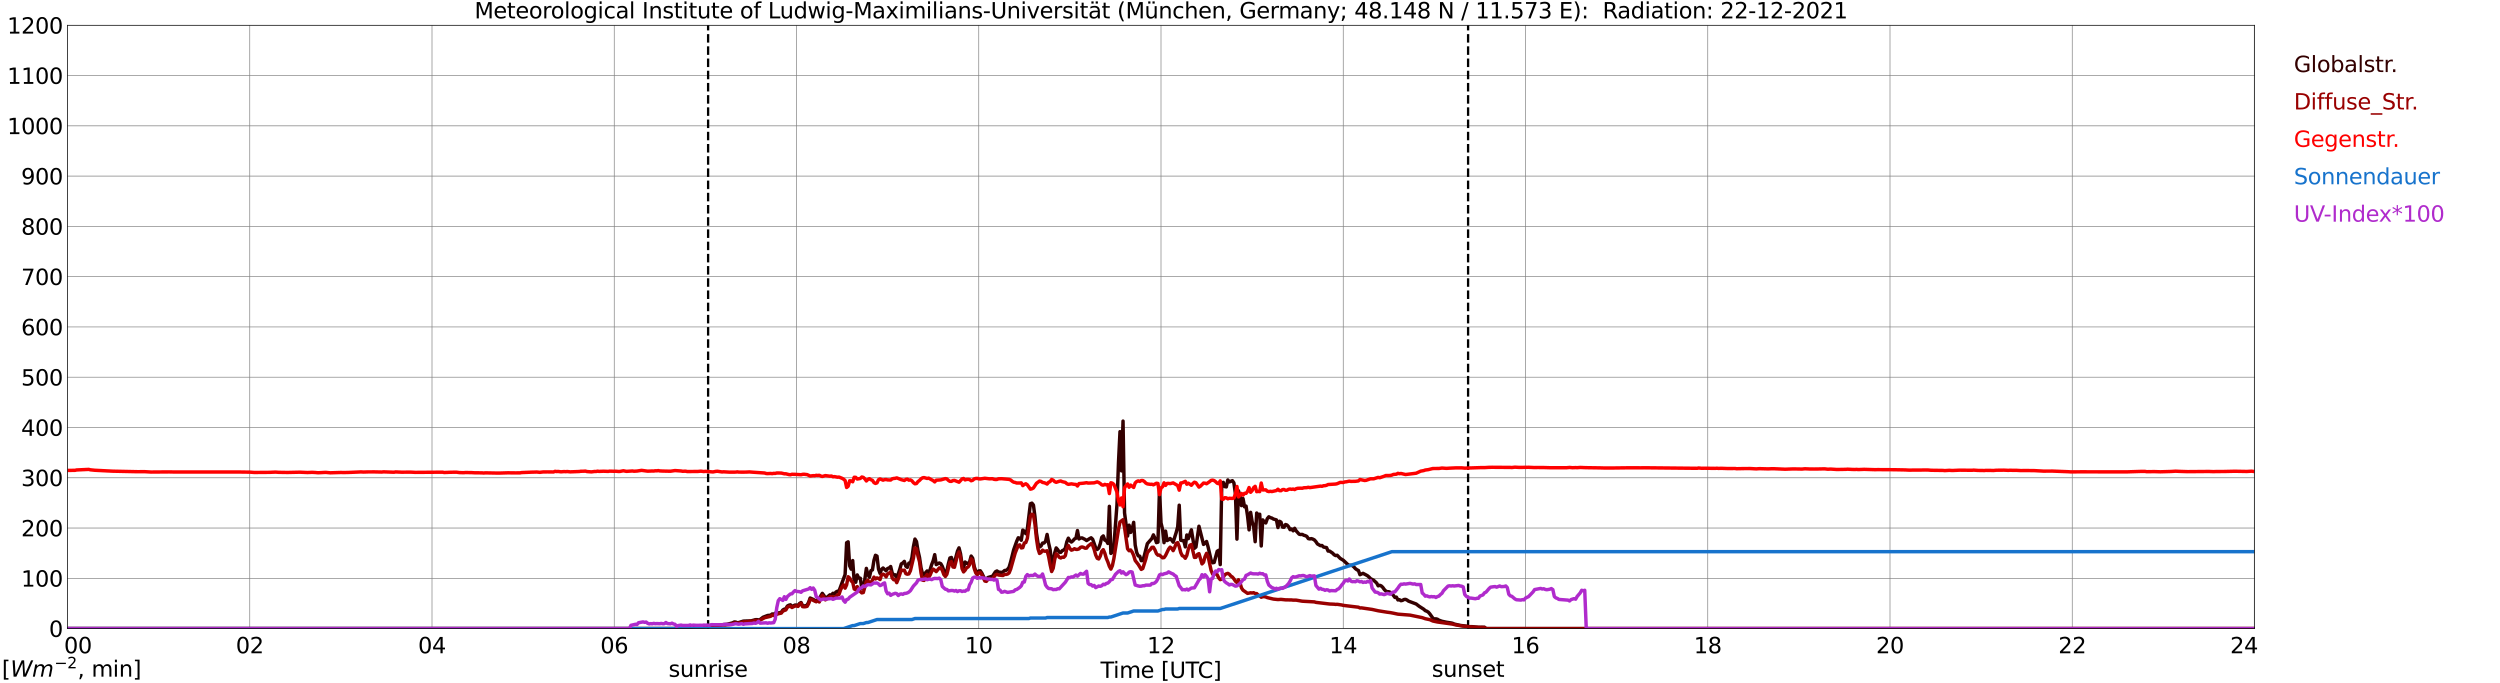 <?xml version="1.0" encoding="utf-8" standalone="no"?>
<!DOCTYPE svg PUBLIC "-//W3C//DTD SVG 1.1//EN"
  "http://www.w3.org/Graphics/SVG/1.1/DTD/svg11.dtd">
<svg xmlns:xlink="http://www.w3.org/1999/xlink" width="1085.4pt" height="296.64pt" viewBox="0 0 1085.4 296.64" xmlns="http://www.w3.org/2000/svg" version="1.1">
 <defs>
  <style type="text/css">*{stroke-linejoin: round; stroke-linecap: butt}</style>
 </defs>
 <g id="figure_1">
  <g id="patch_1">
   <path d="M 0 296.64 
L 1085.4 296.64 
L 1085.4 0 
L 0 0 
z
" style="fill: #ffffff"/>
  </g>
  <g id="axes_1">
   <g id="patch_2">
    <path d="M 29.306 272.909 
L 978.814 272.909 
L 978.814 10.976 
L 29.306 10.976 
z
" style="fill: #ffffff"/>
   </g>
   <g id="patch_3">
    <path d="M 978.814 272.909 
L 978.814 272.909 
L 978.814 10.976 
L 978.814 10.976 
z
" clip-path="url(#paa5885a630)" style="fill: #d3d3d3; opacity: 0.25; stroke: #d3d3d3; stroke-linejoin: miter"/>
   </g>
   <g id="matplotlib.axis_1">
    <g id="xtick_1">
     <g id="line2d_1">
      <path d="M 29.306 272.909 
L 29.306 10.976 
" clip-path="url(#paa5885a630)" style="fill: none; stroke: #808080; stroke-width: 0.3; stroke-linecap: square"/>
     </g>
     <g id="line2d_2"/>
     <g id="text_1">
      <!--    00 -->
      <g transform="translate(18.733 283.627) scale(0.095 -0.095)">
       <defs>
        <path id="DejaVuSans-20" transform="scale(0.016)"/>
        <path id="DejaVuSans-30" d="M 2034 4250 
Q 1547 4250 1301 3770 
Q 1056 3291 1056 2328 
Q 1056 1369 1301 889 
Q 1547 409 2034 409 
Q 2525 409 2770 889 
Q 3016 1369 3016 2328 
Q 3016 3291 2770 3770 
Q 2525 4250 2034 4250 
z
M 2034 4750 
Q 2819 4750 3233 4129 
Q 3647 3509 3647 2328 
Q 3647 1150 3233 529 
Q 2819 -91 2034 -91 
Q 1250 -91 836 529 
Q 422 1150 422 2328 
Q 422 3509 836 4129 
Q 1250 4750 2034 4750 
z
" transform="scale(0.016)"/>
       </defs>
       <use xlink:href="#DejaVuSans-20"/>
       <use xlink:href="#DejaVuSans-20" transform="translate(31.787 0)"/>
       <use xlink:href="#DejaVuSans-20" transform="translate(63.574 0)"/>
       <use xlink:href="#DejaVuSans-30" transform="translate(95.361 0)"/>
       <use xlink:href="#DejaVuSans-30" transform="translate(158.984 0)"/>
      </g>
     </g>
    </g>
    <g id="xtick_2">
     <g id="line2d_3">
      <path d="M 108.431 272.909 
L 108.431 10.976 
" clip-path="url(#paa5885a630)" style="fill: none; stroke: #808080; stroke-width: 0.3; stroke-linecap: square"/>
     </g>
     <g id="line2d_4"/>
     <g id="text_2">
      <!-- 02 -->
      <g transform="translate(102.387 283.627) scale(0.095 -0.095)">
       <defs>
        <path id="DejaVuSans-32" d="M 1228 531 
L 3431 531 
L 3431 0 
L 469 0 
L 469 531 
Q 828 903 1448 1529 
Q 2069 2156 2228 2338 
Q 2531 2678 2651 2914 
Q 2772 3150 2772 3378 
Q 2772 3750 2511 3984 
Q 2250 4219 1831 4219 
Q 1534 4219 1204 4116 
Q 875 4013 500 3803 
L 500 4441 
Q 881 4594 1212 4672 
Q 1544 4750 1819 4750 
Q 2544 4750 2975 4387 
Q 3406 4025 3406 3419 
Q 3406 3131 3298 2873 
Q 3191 2616 2906 2266 
Q 2828 2175 2409 1742 
Q 1991 1309 1228 531 
z
" transform="scale(0.016)"/>
       </defs>
       <use xlink:href="#DejaVuSans-30"/>
       <use xlink:href="#DejaVuSans-32" transform="translate(63.623 0)"/>
      </g>
     </g>
    </g>
    <g id="xtick_3">
     <g id="line2d_5">
      <path d="M 187.557 272.909 
L 187.557 10.976 
" clip-path="url(#paa5885a630)" style="fill: none; stroke: #808080; stroke-width: 0.3; stroke-linecap: square"/>
     </g>
     <g id="line2d_6"/>
     <g id="text_3">
      <!-- 04 -->
      <g transform="translate(181.513 283.627) scale(0.095 -0.095)">
       <defs>
        <path id="DejaVuSans-34" d="M 2419 4116 
L 825 1625 
L 2419 1625 
L 2419 4116 
z
M 2253 4666 
L 3047 4666 
L 3047 1625 
L 3713 1625 
L 3713 1100 
L 3047 1100 
L 3047 0 
L 2419 0 
L 2419 1100 
L 313 1100 
L 313 1709 
L 2253 4666 
z
" transform="scale(0.016)"/>
       </defs>
       <use xlink:href="#DejaVuSans-30"/>
       <use xlink:href="#DejaVuSans-34" transform="translate(63.623 0)"/>
      </g>
     </g>
    </g>
    <g id="xtick_4">
     <g id="line2d_7">
      <path d="M 266.683 272.909 
L 266.683 10.976 
" clip-path="url(#paa5885a630)" style="fill: none; stroke: #808080; stroke-width: 0.3; stroke-linecap: square"/>
     </g>
     <g id="line2d_8"/>
     <g id="text_4">
      <!-- 06 -->
      <g transform="translate(260.638 283.627) scale(0.095 -0.095)">
       <defs>
        <path id="DejaVuSans-36" d="M 2113 2584 
Q 1688 2584 1439 2293 
Q 1191 2003 1191 1497 
Q 1191 994 1439 701 
Q 1688 409 2113 409 
Q 2538 409 2786 701 
Q 3034 994 3034 1497 
Q 3034 2003 2786 2293 
Q 2538 2584 2113 2584 
z
M 3366 4563 
L 3366 3988 
Q 3128 4100 2886 4159 
Q 2644 4219 2406 4219 
Q 1781 4219 1451 3797 
Q 1122 3375 1075 2522 
Q 1259 2794 1537 2939 
Q 1816 3084 2150 3084 
Q 2853 3084 3261 2657 
Q 3669 2231 3669 1497 
Q 3669 778 3244 343 
Q 2819 -91 2113 -91 
Q 1303 -91 875 529 
Q 447 1150 447 2328 
Q 447 3434 972 4092 
Q 1497 4750 2381 4750 
Q 2619 4750 2861 4703 
Q 3103 4656 3366 4563 
z
" transform="scale(0.016)"/>
       </defs>
       <use xlink:href="#DejaVuSans-30"/>
       <use xlink:href="#DejaVuSans-36" transform="translate(63.623 0)"/>
      </g>
     </g>
    </g>
    <g id="xtick_5">
     <g id="line2d_9">
      <path d="M 345.808 272.909 
L 345.808 10.976 
" clip-path="url(#paa5885a630)" style="fill: none; stroke: #808080; stroke-width: 0.3; stroke-linecap: square"/>
     </g>
     <g id="line2d_10"/>
     <g id="text_5">
      <!-- 08 -->
      <g transform="translate(339.764 283.627) scale(0.095 -0.095)">
       <defs>
        <path id="DejaVuSans-38" d="M 2034 2216 
Q 1584 2216 1326 1975 
Q 1069 1734 1069 1313 
Q 1069 891 1326 650 
Q 1584 409 2034 409 
Q 2484 409 2743 651 
Q 3003 894 3003 1313 
Q 3003 1734 2745 1975 
Q 2488 2216 2034 2216 
z
M 1403 2484 
Q 997 2584 770 2862 
Q 544 3141 544 3541 
Q 544 4100 942 4425 
Q 1341 4750 2034 4750 
Q 2731 4750 3128 4425 
Q 3525 4100 3525 3541 
Q 3525 3141 3298 2862 
Q 3072 2584 2669 2484 
Q 3125 2378 3379 2068 
Q 3634 1759 3634 1313 
Q 3634 634 3220 271 
Q 2806 -91 2034 -91 
Q 1263 -91 848 271 
Q 434 634 434 1313 
Q 434 1759 690 2068 
Q 947 2378 1403 2484 
z
M 1172 3481 
Q 1172 3119 1398 2916 
Q 1625 2713 2034 2713 
Q 2441 2713 2670 2916 
Q 2900 3119 2900 3481 
Q 2900 3844 2670 4047 
Q 2441 4250 2034 4250 
Q 1625 4250 1398 4047 
Q 1172 3844 1172 3481 
z
" transform="scale(0.016)"/>
       </defs>
       <use xlink:href="#DejaVuSans-30"/>
       <use xlink:href="#DejaVuSans-38" transform="translate(63.623 0)"/>
      </g>
     </g>
    </g>
    <g id="xtick_6">
     <g id="line2d_11">
      <path d="M 424.934 272.909 
L 424.934 10.976 
" clip-path="url(#paa5885a630)" style="fill: none; stroke: #808080; stroke-width: 0.3; stroke-linecap: square"/>
     </g>
     <g id="line2d_12"/>
     <g id="text_6">
      <!-- 10 -->
      <g transform="translate(418.89 283.627) scale(0.095 -0.095)">
       <defs>
        <path id="DejaVuSans-31" d="M 794 531 
L 1825 531 
L 1825 4091 
L 703 3866 
L 703 4441 
L 1819 4666 
L 2450 4666 
L 2450 531 
L 3481 531 
L 3481 0 
L 794 0 
L 794 531 
z
" transform="scale(0.016)"/>
       </defs>
       <use xlink:href="#DejaVuSans-31"/>
       <use xlink:href="#DejaVuSans-30" transform="translate(63.623 0)"/>
      </g>
     </g>
    </g>
    <g id="xtick_7">
     <g id="line2d_13">
      <path d="M 504.06 272.909 
L 504.06 10.976 
" clip-path="url(#paa5885a630)" style="fill: none; stroke: #808080; stroke-width: 0.3; stroke-linecap: square"/>
     </g>
     <g id="line2d_14"/>
     <g id="text_7">
      <!-- 12 -->
      <g transform="translate(498.015 283.627) scale(0.095 -0.095)">
       <use xlink:href="#DejaVuSans-31"/>
       <use xlink:href="#DejaVuSans-32" transform="translate(63.623 0)"/>
      </g>
     </g>
    </g>
    <g id="xtick_8">
     <g id="line2d_15">
      <path d="M 583.185 272.909 
L 583.185 10.976 
" clip-path="url(#paa5885a630)" style="fill: none; stroke: #808080; stroke-width: 0.3; stroke-linecap: square"/>
     </g>
     <g id="line2d_16"/>
     <g id="text_8">
      <!-- 14 -->
      <g transform="translate(577.141 283.627) scale(0.095 -0.095)">
       <use xlink:href="#DejaVuSans-31"/>
       <use xlink:href="#DejaVuSans-34" transform="translate(63.623 0)"/>
      </g>
     </g>
    </g>
    <g id="xtick_9">
     <g id="line2d_17">
      <path d="M 662.311 272.909 
L 662.311 10.976 
" clip-path="url(#paa5885a630)" style="fill: none; stroke: #808080; stroke-width: 0.3; stroke-linecap: square"/>
     </g>
     <g id="line2d_18"/>
     <g id="text_9">
      <!-- 16 -->
      <g transform="translate(656.267 283.627) scale(0.095 -0.095)">
       <use xlink:href="#DejaVuSans-31"/>
       <use xlink:href="#DejaVuSans-36" transform="translate(63.623 0)"/>
      </g>
     </g>
    </g>
    <g id="xtick_10">
     <g id="line2d_19">
      <path d="M 741.437 272.909 
L 741.437 10.976 
" clip-path="url(#paa5885a630)" style="fill: none; stroke: #808080; stroke-width: 0.3; stroke-linecap: square"/>
     </g>
     <g id="line2d_20"/>
     <g id="text_10">
      <!-- 18 -->
      <g transform="translate(735.392 283.627) scale(0.095 -0.095)">
       <use xlink:href="#DejaVuSans-31"/>
       <use xlink:href="#DejaVuSans-38" transform="translate(63.623 0)"/>
      </g>
     </g>
    </g>
    <g id="xtick_11">
     <g id="line2d_21">
      <path d="M 820.562 272.909 
L 820.562 10.976 
" clip-path="url(#paa5885a630)" style="fill: none; stroke: #808080; stroke-width: 0.3; stroke-linecap: square"/>
     </g>
     <g id="line2d_22"/>
     <g id="text_11">
      <!-- 20 -->
      <g transform="translate(814.518 283.627) scale(0.095 -0.095)">
       <use xlink:href="#DejaVuSans-32"/>
       <use xlink:href="#DejaVuSans-30" transform="translate(63.623 0)"/>
      </g>
     </g>
    </g>
    <g id="xtick_12">
     <g id="line2d_23">
      <path d="M 899.688 272.909 
L 899.688 10.976 
" clip-path="url(#paa5885a630)" style="fill: none; stroke: #808080; stroke-width: 0.3; stroke-linecap: square"/>
     </g>
     <g id="line2d_24"/>
     <g id="text_12">
      <!-- 22 -->
      <g transform="translate(893.644 283.627) scale(0.095 -0.095)">
       <use xlink:href="#DejaVuSans-32"/>
       <use xlink:href="#DejaVuSans-32" transform="translate(63.623 0)"/>
      </g>
     </g>
    </g>
    <g id="xtick_13">
     <g id="line2d_25">
      <path d="M 978.814 272.909 
L 978.814 10.976 
" clip-path="url(#paa5885a630)" style="fill: none; stroke: #808080; stroke-width: 0.3; stroke-linecap: square"/>
     </g>
     <g id="line2d_26"/>
     <g id="text_13">
      <!-- 24    -->
      <g transform="translate(968.241 283.627) scale(0.095 -0.095)">
       <use xlink:href="#DejaVuSans-32"/>
       <use xlink:href="#DejaVuSans-34" transform="translate(63.623 0)"/>
       <use xlink:href="#DejaVuSans-20" transform="translate(127.246 0)"/>
       <use xlink:href="#DejaVuSans-20" transform="translate(159.033 0)"/>
       <use xlink:href="#DejaVuSans-20" transform="translate(190.82 0)"/>
      </g>
     </g>
    </g>
    <g id="text_14">
     <!-- Time [UTC] -->
     <g transform="translate(477.806 294.322) scale(0.095 -0.095)">
      <defs>
       <path id="DejaVuSans-54" d="M -19 4666 
L 3928 4666 
L 3928 4134 
L 2272 4134 
L 2272 0 
L 1638 0 
L 1638 4134 
L -19 4134 
L -19 4666 
z
" transform="scale(0.016)"/>
       <path id="DejaVuSans-69" d="M 603 3500 
L 1178 3500 
L 1178 0 
L 603 0 
L 603 3500 
z
M 603 4863 
L 1178 4863 
L 1178 4134 
L 603 4134 
L 603 4863 
z
" transform="scale(0.016)"/>
       <path id="DejaVuSans-6d" d="M 3328 2828 
Q 3544 3216 3844 3400 
Q 4144 3584 4550 3584 
Q 5097 3584 5394 3201 
Q 5691 2819 5691 2113 
L 5691 0 
L 5113 0 
L 5113 2094 
Q 5113 2597 4934 2840 
Q 4756 3084 4391 3084 
Q 3944 3084 3684 2787 
Q 3425 2491 3425 1978 
L 3425 0 
L 2847 0 
L 2847 2094 
Q 2847 2600 2669 2842 
Q 2491 3084 2119 3084 
Q 1678 3084 1418 2786 
Q 1159 2488 1159 1978 
L 1159 0 
L 581 0 
L 581 3500 
L 1159 3500 
L 1159 2956 
Q 1356 3278 1631 3431 
Q 1906 3584 2284 3584 
Q 2666 3584 2933 3390 
Q 3200 3197 3328 2828 
z
" transform="scale(0.016)"/>
       <path id="DejaVuSans-65" d="M 3597 1894 
L 3597 1613 
L 953 1613 
Q 991 1019 1311 708 
Q 1631 397 2203 397 
Q 2534 397 2845 478 
Q 3156 559 3463 722 
L 3463 178 
Q 3153 47 2828 -22 
Q 2503 -91 2169 -91 
Q 1331 -91 842 396 
Q 353 884 353 1716 
Q 353 2575 817 3079 
Q 1281 3584 2069 3584 
Q 2775 3584 3186 3129 
Q 3597 2675 3597 1894 
z
M 3022 2063 
Q 3016 2534 2758 2815 
Q 2500 3097 2075 3097 
Q 1594 3097 1305 2825 
Q 1016 2553 972 2059 
L 3022 2063 
z
" transform="scale(0.016)"/>
       <path id="DejaVuSans-5b" d="M 550 4863 
L 1875 4863 
L 1875 4416 
L 1125 4416 
L 1125 -397 
L 1875 -397 
L 1875 -844 
L 550 -844 
L 550 4863 
z
" transform="scale(0.016)"/>
       <path id="DejaVuSans-55" d="M 556 4666 
L 1191 4666 
L 1191 1831 
Q 1191 1081 1462 751 
Q 1734 422 2344 422 
Q 2950 422 3222 751 
Q 3494 1081 3494 1831 
L 3494 4666 
L 4128 4666 
L 4128 1753 
Q 4128 841 3676 375 
Q 3225 -91 2344 -91 
Q 1459 -91 1007 375 
Q 556 841 556 1753 
L 556 4666 
z
" transform="scale(0.016)"/>
       <path id="DejaVuSans-43" d="M 4122 4306 
L 4122 3641 
Q 3803 3938 3442 4084 
Q 3081 4231 2675 4231 
Q 1875 4231 1450 3742 
Q 1025 3253 1025 2328 
Q 1025 1406 1450 917 
Q 1875 428 2675 428 
Q 3081 428 3442 575 
Q 3803 722 4122 1019 
L 4122 359 
Q 3791 134 3420 21 
Q 3050 -91 2638 -91 
Q 1578 -91 968 557 
Q 359 1206 359 2328 
Q 359 3453 968 4101 
Q 1578 4750 2638 4750 
Q 3056 4750 3426 4639 
Q 3797 4528 4122 4306 
z
" transform="scale(0.016)"/>
       <path id="DejaVuSans-5d" d="M 1947 4863 
L 1947 -844 
L 622 -844 
L 622 -397 
L 1369 -397 
L 1369 4416 
L 622 4416 
L 622 4863 
L 1947 4863 
z
" transform="scale(0.016)"/>
      </defs>
      <use xlink:href="#DejaVuSans-54"/>
      <use xlink:href="#DejaVuSans-69" transform="translate(57.959 0)"/>
      <use xlink:href="#DejaVuSans-6d" transform="translate(85.742 0)"/>
      <use xlink:href="#DejaVuSans-65" transform="translate(183.154 0)"/>
      <use xlink:href="#DejaVuSans-20" transform="translate(244.678 0)"/>
      <use xlink:href="#DejaVuSans-5b" transform="translate(276.465 0)"/>
      <use xlink:href="#DejaVuSans-55" transform="translate(315.479 0)"/>
      <use xlink:href="#DejaVuSans-54" transform="translate(388.672 0)"/>
      <use xlink:href="#DejaVuSans-43" transform="translate(443.881 0)"/>
      <use xlink:href="#DejaVuSans-5d" transform="translate(513.705 0)"/>
     </g>
    </g>
   </g>
   <g id="matplotlib.axis_2">
    <g id="ytick_1">
     <g id="line2d_27">
      <path d="M 29.306 272.909 
L 978.814 272.909 
" clip-path="url(#paa5885a630)" style="fill: none; stroke: #808080; stroke-width: 0.3; stroke-linecap: square"/>
     </g>
     <g id="line2d_28"/>
     <g id="text_15">
      <!-- 0 -->
      <g transform="translate(21.261 276.518) scale(0.095 -0.095)">
       <use xlink:href="#DejaVuSans-30"/>
      </g>
     </g>
    </g>
    <g id="ytick_2">
     <g id="line2d_29">
      <path d="M 29.306 251.081 
L 978.814 251.081 
" clip-path="url(#paa5885a630)" style="fill: none; stroke: #808080; stroke-width: 0.3; stroke-linecap: square"/>
     </g>
     <g id="line2d_30"/>
     <g id="text_16">
      <!-- 100 -->
      <g transform="translate(9.173 254.69) scale(0.095 -0.095)">
       <use xlink:href="#DejaVuSans-31"/>
       <use xlink:href="#DejaVuSans-30" transform="translate(63.623 0)"/>
       <use xlink:href="#DejaVuSans-30" transform="translate(127.246 0)"/>
      </g>
     </g>
    </g>
    <g id="ytick_3">
     <g id="line2d_31">
      <path d="M 29.306 229.253 
L 978.814 229.253 
" clip-path="url(#paa5885a630)" style="fill: none; stroke: #808080; stroke-width: 0.3; stroke-linecap: square"/>
     </g>
     <g id="line2d_32"/>
     <g id="text_17">
      <!-- 200 -->
      <g transform="translate(9.173 232.863) scale(0.095 -0.095)">
       <use xlink:href="#DejaVuSans-32"/>
       <use xlink:href="#DejaVuSans-30" transform="translate(63.623 0)"/>
       <use xlink:href="#DejaVuSans-30" transform="translate(127.246 0)"/>
      </g>
     </g>
    </g>
    <g id="ytick_4">
     <g id="line2d_33">
      <path d="M 29.306 207.426 
L 978.814 207.426 
" clip-path="url(#paa5885a630)" style="fill: none; stroke: #808080; stroke-width: 0.3; stroke-linecap: square"/>
     </g>
     <g id="line2d_34"/>
     <g id="text_18">
      <!-- 300 -->
      <g transform="translate(9.173 211.035) scale(0.095 -0.095)">
       <defs>
        <path id="DejaVuSans-33" d="M 2597 2516 
Q 3050 2419 3304 2112 
Q 3559 1806 3559 1356 
Q 3559 666 3084 287 
Q 2609 -91 1734 -91 
Q 1441 -91 1130 -33 
Q 819 25 488 141 
L 488 750 
Q 750 597 1062 519 
Q 1375 441 1716 441 
Q 2309 441 2620 675 
Q 2931 909 2931 1356 
Q 2931 1769 2642 2001 
Q 2353 2234 1838 2234 
L 1294 2234 
L 1294 2753 
L 1863 2753 
Q 2328 2753 2575 2939 
Q 2822 3125 2822 3475 
Q 2822 3834 2567 4026 
Q 2313 4219 1838 4219 
Q 1578 4219 1281 4162 
Q 984 4106 628 3988 
L 628 4550 
Q 988 4650 1302 4700 
Q 1616 4750 1894 4750 
Q 2613 4750 3031 4423 
Q 3450 4097 3450 3541 
Q 3450 3153 3228 2886 
Q 3006 2619 2597 2516 
z
" transform="scale(0.016)"/>
       </defs>
       <use xlink:href="#DejaVuSans-33"/>
       <use xlink:href="#DejaVuSans-30" transform="translate(63.623 0)"/>
       <use xlink:href="#DejaVuSans-30" transform="translate(127.246 0)"/>
      </g>
     </g>
    </g>
    <g id="ytick_5">
     <g id="line2d_35">
      <path d="M 29.306 185.598 
L 978.814 185.598 
" clip-path="url(#paa5885a630)" style="fill: none; stroke: #808080; stroke-width: 0.3; stroke-linecap: square"/>
     </g>
     <g id="line2d_36"/>
     <g id="text_19">
      <!-- 400 -->
      <g transform="translate(9.173 189.207) scale(0.095 -0.095)">
       <use xlink:href="#DejaVuSans-34"/>
       <use xlink:href="#DejaVuSans-30" transform="translate(63.623 0)"/>
       <use xlink:href="#DejaVuSans-30" transform="translate(127.246 0)"/>
      </g>
     </g>
    </g>
    <g id="ytick_6">
     <g id="line2d_37">
      <path d="M 29.306 163.77 
L 978.814 163.77 
" clip-path="url(#paa5885a630)" style="fill: none; stroke: #808080; stroke-width: 0.3; stroke-linecap: square"/>
     </g>
     <g id="line2d_38"/>
     <g id="text_20">
      <!-- 500 -->
      <g transform="translate(9.173 167.379) scale(0.095 -0.095)">
       <defs>
        <path id="DejaVuSans-35" d="M 691 4666 
L 3169 4666 
L 3169 4134 
L 1269 4134 
L 1269 2991 
Q 1406 3038 1543 3061 
Q 1681 3084 1819 3084 
Q 2600 3084 3056 2656 
Q 3513 2228 3513 1497 
Q 3513 744 3044 326 
Q 2575 -91 1722 -91 
Q 1428 -91 1123 -41 
Q 819 9 494 109 
L 494 744 
Q 775 591 1075 516 
Q 1375 441 1709 441 
Q 2250 441 2565 725 
Q 2881 1009 2881 1497 
Q 2881 1984 2565 2268 
Q 2250 2553 1709 2553 
Q 1456 2553 1204 2497 
Q 953 2441 691 2322 
L 691 4666 
z
" transform="scale(0.016)"/>
       </defs>
       <use xlink:href="#DejaVuSans-35"/>
       <use xlink:href="#DejaVuSans-30" transform="translate(63.623 0)"/>
       <use xlink:href="#DejaVuSans-30" transform="translate(127.246 0)"/>
      </g>
     </g>
    </g>
    <g id="ytick_7">
     <g id="line2d_39">
      <path d="M 29.306 141.942 
L 978.814 141.942 
" clip-path="url(#paa5885a630)" style="fill: none; stroke: #808080; stroke-width: 0.3; stroke-linecap: square"/>
     </g>
     <g id="line2d_40"/>
     <g id="text_21">
      <!-- 600 -->
      <g transform="translate(9.173 145.551) scale(0.095 -0.095)">
       <use xlink:href="#DejaVuSans-36"/>
       <use xlink:href="#DejaVuSans-30" transform="translate(63.623 0)"/>
       <use xlink:href="#DejaVuSans-30" transform="translate(127.246 0)"/>
      </g>
     </g>
    </g>
    <g id="ytick_8">
     <g id="line2d_41">
      <path d="M 29.306 120.114 
L 978.814 120.114 
" clip-path="url(#paa5885a630)" style="fill: none; stroke: #808080; stroke-width: 0.3; stroke-linecap: square"/>
     </g>
     <g id="line2d_42"/>
     <g id="text_22">
      <!-- 700 -->
      <g transform="translate(9.173 123.724) scale(0.095 -0.095)">
       <defs>
        <path id="DejaVuSans-37" d="M 525 4666 
L 3525 4666 
L 3525 4397 
L 1831 0 
L 1172 0 
L 2766 4134 
L 525 4134 
L 525 4666 
z
" transform="scale(0.016)"/>
       </defs>
       <use xlink:href="#DejaVuSans-37"/>
       <use xlink:href="#DejaVuSans-30" transform="translate(63.623 0)"/>
       <use xlink:href="#DejaVuSans-30" transform="translate(127.246 0)"/>
      </g>
     </g>
    </g>
    <g id="ytick_9">
     <g id="line2d_43">
      <path d="M 29.306 98.287 
L 978.814 98.287 
" clip-path="url(#paa5885a630)" style="fill: none; stroke: #808080; stroke-width: 0.3; stroke-linecap: square"/>
     </g>
     <g id="line2d_44"/>
     <g id="text_23">
      <!-- 800 -->
      <g transform="translate(9.173 101.896) scale(0.095 -0.095)">
       <use xlink:href="#DejaVuSans-38"/>
       <use xlink:href="#DejaVuSans-30" transform="translate(63.623 0)"/>
       <use xlink:href="#DejaVuSans-30" transform="translate(127.246 0)"/>
      </g>
     </g>
    </g>
    <g id="ytick_10">
     <g id="line2d_45">
      <path d="M 29.306 76.459 
L 978.814 76.459 
" clip-path="url(#paa5885a630)" style="fill: none; stroke: #808080; stroke-width: 0.3; stroke-linecap: square"/>
     </g>
     <g id="line2d_46"/>
     <g id="text_24">
      <!-- 900 -->
      <g transform="translate(9.173 80.068) scale(0.095 -0.095)">
       <defs>
        <path id="DejaVuSans-39" d="M 703 97 
L 703 672 
Q 941 559 1184 500 
Q 1428 441 1663 441 
Q 2288 441 2617 861 
Q 2947 1281 2994 2138 
Q 2813 1869 2534 1725 
Q 2256 1581 1919 1581 
Q 1219 1581 811 2004 
Q 403 2428 403 3163 
Q 403 3881 828 4315 
Q 1253 4750 1959 4750 
Q 2769 4750 3195 4129 
Q 3622 3509 3622 2328 
Q 3622 1225 3098 567 
Q 2575 -91 1691 -91 
Q 1453 -91 1209 -44 
Q 966 3 703 97 
z
M 1959 2075 
Q 2384 2075 2632 2365 
Q 2881 2656 2881 3163 
Q 2881 3666 2632 3958 
Q 2384 4250 1959 4250 
Q 1534 4250 1286 3958 
Q 1038 3666 1038 3163 
Q 1038 2656 1286 2365 
Q 1534 2075 1959 2075 
z
" transform="scale(0.016)"/>
       </defs>
       <use xlink:href="#DejaVuSans-39"/>
       <use xlink:href="#DejaVuSans-30" transform="translate(63.623 0)"/>
       <use xlink:href="#DejaVuSans-30" transform="translate(127.246 0)"/>
      </g>
     </g>
    </g>
    <g id="ytick_11">
     <g id="line2d_47">
      <path d="M 29.306 54.631 
L 978.814 54.631 
" clip-path="url(#paa5885a630)" style="fill: none; stroke: #808080; stroke-width: 0.3; stroke-linecap: square"/>
     </g>
     <g id="line2d_48"/>
     <g id="text_25">
      <!-- 1000 -->
      <g transform="translate(3.128 58.24) scale(0.095 -0.095)">
       <use xlink:href="#DejaVuSans-31"/>
       <use xlink:href="#DejaVuSans-30" transform="translate(63.623 0)"/>
       <use xlink:href="#DejaVuSans-30" transform="translate(127.246 0)"/>
       <use xlink:href="#DejaVuSans-30" transform="translate(190.869 0)"/>
      </g>
     </g>
    </g>
    <g id="ytick_12">
     <g id="line2d_49">
      <path d="M 29.306 32.803 
L 978.814 32.803 
" clip-path="url(#paa5885a630)" style="fill: none; stroke: #808080; stroke-width: 0.3; stroke-linecap: square"/>
     </g>
     <g id="line2d_50"/>
     <g id="text_26">
      <!-- 1100 -->
      <g transform="translate(3.128 36.413) scale(0.095 -0.095)">
       <use xlink:href="#DejaVuSans-31"/>
       <use xlink:href="#DejaVuSans-31" transform="translate(63.623 0)"/>
       <use xlink:href="#DejaVuSans-30" transform="translate(127.246 0)"/>
       <use xlink:href="#DejaVuSans-30" transform="translate(190.869 0)"/>
      </g>
     </g>
    </g>
    <g id="ytick_13">
     <g id="line2d_51">
      <path d="M 29.306 10.976 
L 978.814 10.976 
" clip-path="url(#paa5885a630)" style="fill: none; stroke: #808080; stroke-width: 0.3; stroke-linecap: square"/>
     </g>
     <g id="line2d_52"/>
     <g id="text_27">
      <!-- 1200 -->
      <g transform="translate(3.128 14.585) scale(0.095 -0.095)">
       <use xlink:href="#DejaVuSans-31"/>
       <use xlink:href="#DejaVuSans-32" transform="translate(63.623 0)"/>
       <use xlink:href="#DejaVuSans-30" transform="translate(127.246 0)"/>
       <use xlink:href="#DejaVuSans-30" transform="translate(190.869 0)"/>
      </g>
     </g>
    </g>
   </g>
   <g id="line2d_53">
    <path d="M 307.432 272.909 
L 307.432 10.976 
" clip-path="url(#paa5885a630)" style="fill: none; stroke-dasharray: 3.7,1.6; stroke-dashoffset: 0; stroke: #000000"/>
   </g>
   <g id="line2d_54">
    <path d="M 637.386 272.909 
L 637.386 10.976 
" clip-path="url(#paa5885a630)" style="fill: none; stroke-dasharray: 3.7,1.6; stroke-dashoffset: 0; stroke: #000000"/>
   </g>
   <g id="line2d_55">
    <path d="M 29.306 272.909 
L 299.652 272.909 
L 300.311 271.964 
L 304.927 271.896 
L 305.586 271.761 
L 306.246 271.811 
L 310.202 271.405 
L 310.861 271.523 
L 311.521 271.523 
L 314.158 271.152 
L 314.818 271.202 
L 316.136 270.933 
L 318.114 270.41 
L 318.774 270.038 
L 319.433 270.089 
L 320.093 270.377 
L 320.752 270.292 
L 322.73 269.667 
L 324.049 269.617 
L 326.027 269.582 
L 328.005 269.043 
L 328.665 269.026 
L 329.324 269.161 
L 329.983 268.991 
L 331.302 267.978 
L 332.621 267.472 
L 333.28 267.218 
L 334.599 267.083 
L 335.258 266.561 
L 335.918 266.679 
L 336.577 266.24 
L 337.236 266.459 
L 337.896 266.123 
L 339.215 265.852 
L 339.874 264.839 
L 340.533 264.468 
L 341.193 264.315 
L 341.852 263.117 
L 342.512 262.763 
L 343.171 262.593 
L 343.83 263.335 
L 345.149 262.696 
L 345.808 262.711 
L 346.468 262.881 
L 347.127 262.019 
L 347.787 261.598 
L 348.446 262.982 
L 349.105 263.067 
L 349.765 262.999 
L 350.424 262.696 
L 351.083 261.495 
L 351.743 259.64 
L 353.062 260.229 
L 353.721 260.635 
L 354.38 260.906 
L 355.04 260.247 
L 355.699 260.77 
L 356.359 258.71 
L 357.018 257.614 
L 357.677 258.492 
L 358.337 259.622 
L 358.996 259.352 
L 360.315 258.256 
L 360.974 258.389 
L 361.634 257.579 
L 362.293 257.95 
L 362.952 257.005 
L 363.612 256.684 
L 364.271 256.566 
L 365.59 252.971 
L 366.909 249.442 
L 367.568 235.634 
L 368.227 235.245 
L 368.887 245.679 
L 369.546 247.113 
L 370.206 243.382 
L 370.865 252.548 
L 371.524 252.786 
L 372.184 249.612 
L 372.843 251.013 
L 373.502 251.029 
L 374.162 255.403 
L 374.821 254.929 
L 375.481 251.502 
L 376.14 246.774 
L 376.799 249.442 
L 377.459 250.607 
L 378.118 247.772 
L 378.777 247.416 
L 379.437 243.282 
L 380.096 241.086 
L 380.756 241.442 
L 381.415 247.063 
L 382.074 248.935 
L 382.734 247.18 
L 383.393 246.606 
L 384.712 247.805 
L 385.371 246.809 
L 386.031 246.606 
L 386.69 245.965 
L 387.349 248.75 
L 388.009 249.595 
L 388.668 249.562 
L 389.328 251.131 
L 390.646 247.18 
L 391.306 244.834 
L 391.965 244.428 
L 392.624 243.736 
L 393.284 245.864 
L 393.943 246.32 
L 394.603 244.463 
L 395.262 244.513 
L 395.921 242.081 
L 396.581 237.271 
L 397.24 234.047 
L 397.899 235.127 
L 398.559 239.128 
L 399.218 242.016 
L 399.878 246.589 
L 400.537 249.156 
L 401.196 249.68 
L 401.856 248.632 
L 402.515 247.89 
L 403.175 249.003 
L 403.834 247.266 
L 404.493 245.122 
L 405.153 243.433 
L 405.812 240.815 
L 406.471 245.122 
L 407.79 244.428 
L 408.45 244.716 
L 409.109 245.897 
L 409.768 247.669 
L 410.428 248.802 
L 411.087 247.855 
L 411.746 244.766 
L 412.406 242.269 
L 413.065 242.031 
L 413.725 244.345 
L 414.384 244.295 
L 415.703 239.263 
L 416.362 237.862 
L 417.022 240.429 
L 417.681 245.155 
L 418.34 246.388 
L 419 244.007 
L 419.659 244.616 
L 420.318 244.581 
L 420.978 243.889 
L 421.637 241.424 
L 422.297 242.352 
L 422.956 245.949 
L 423.615 247.872 
L 424.275 248.802 
L 424.934 247.89 
L 425.593 247.805 
L 426.253 248.785 
L 427.572 251.553 
L 428.231 251.553 
L 428.89 250.743 
L 430.209 250.354 
L 430.869 250.236 
L 432.187 248.228 
L 432.847 247.89 
L 433.506 248.346 
L 434.825 248.532 
L 435.484 248.296 
L 436.144 247.687 
L 436.803 247.637 
L 437.462 247.163 
L 438.122 246.235 
L 438.781 243.956 
L 440.1 238.689 
L 441.419 234.992 
L 442.078 233.49 
L 442.737 233.676 
L 443.397 234.553 
L 444.056 230.148 
L 444.716 230.655 
L 445.375 231.718 
L 446.034 229.692 
L 447.353 218.702 
L 448.012 218.449 
L 448.672 219.276 
L 449.331 224.239 
L 449.991 231.43 
L 450.65 235.802 
L 451.309 237.491 
L 451.969 237.052 
L 452.628 235.786 
L 453.287 235.751 
L 453.947 234.992 
L 454.606 232.039 
L 455.266 235.802 
L 455.925 238.654 
L 456.584 244.801 
L 457.244 243.771 
L 457.903 240.091 
L 458.563 237.895 
L 459.222 238.654 
L 459.881 239.735 
L 460.541 239.82 
L 461.2 239.06 
L 461.859 238.79 
L 462.519 238.015 
L 463.178 235.212 
L 463.838 233.658 
L 464.497 234.806 
L 465.156 235.33 
L 465.816 234.789 
L 466.475 233.996 
L 467.134 233.658 
L 467.794 230.349 
L 468.453 233.996 
L 469.113 233.625 
L 469.772 233.523 
L 471.091 234.199 
L 471.75 234.688 
L 473.069 233.844 
L 473.728 233.49 
L 474.388 234.132 
L 475.706 237.862 
L 476.366 238.554 
L 477.025 237.93 
L 477.685 236.072 
L 478.344 233.27 
L 479.003 232.68 
L 479.663 234.503 
L 480.322 234.721 
L 480.981 235.937 
L 481.641 219.832 
L 482.3 240.259 
L 482.96 239.702 
L 483.619 236.832 
L 484.938 219.158 
L 485.597 200.925 
L 486.256 187.42 
L 486.916 204.437 
L 487.575 182.828 
L 488.235 222.685 
L 489.553 232.73 
L 490.213 228.02 
L 490.872 231.161 
L 491.532 229.657 
L 492.191 226.787 
L 492.85 236.629 
L 493.51 239.888 
L 494.169 241.322 
L 494.828 241.475 
L 495.488 243.415 
L 496.147 243.365 
L 496.807 241.272 
L 498.125 236.04 
L 500.103 233.793 
L 500.763 232.224 
L 501.422 233.641 
L 502.082 235.583 
L 502.741 235.38 
L 503.4 212.219 
L 504.06 227.007 
L 504.719 229.76 
L 505.379 235.601 
L 506.038 230.587 
L 506.697 234.688 
L 507.357 234.35 
L 508.016 233.793 
L 508.675 234.453 
L 509.335 235.38 
L 510.654 231.194 
L 511.313 228.694 
L 511.972 219.343 
L 512.632 234.553 
L 513.291 234.706 
L 513.95 234.721 
L 514.61 237.441 
L 515.269 232.274 
L 515.929 233.861 
L 517.247 230.028 
L 518.566 238.048 
L 519.226 237.491 
L 520.544 228.476 
L 522.522 236.36 
L 523.182 235.854 
L 523.841 235.094 
L 524.501 237.441 
L 525.819 243.23 
L 526.479 244.328 
L 527.138 244.192 
L 528.457 239.331 
L 529.116 238.925 
L 529.776 245.122 
L 530.435 210.396 
L 531.094 209.416 
L 531.754 211.256 
L 532.413 211.392 
L 533.073 208.386 
L 533.732 209.231 
L 535.051 208.692 
L 535.71 209.637 
L 536.369 214.413 
L 537.029 234.064 
L 537.688 213.096 
L 538.348 215.157 
L 539.007 219.512 
L 539.666 216.456 
L 540.326 220.035 
L 540.985 219.732 
L 541.644 224.087 
L 542.304 230.046 
L 542.963 222.45 
L 543.623 226.433 
L 544.282 228.679 
L 544.941 235.177 
L 545.601 222.736 
L 546.26 223.53 
L 546.919 223.259 
L 547.579 237.035 
L 548.238 225.724 
L 548.898 226.551 
L 549.557 227.04 
L 550.216 225.167 
L 550.876 224.375 
L 551.535 224.746 
L 552.195 224.931 
L 552.854 225.335 
L 554.173 225.724 
L 554.832 229.033 
L 555.491 226.315 
L 556.151 226.686 
L 556.81 228.847 
L 557.47 228.915 
L 558.129 227.734 
L 558.788 227.952 
L 559.448 228.694 
L 560.107 229.96 
L 560.766 229.657 
L 561.426 230.452 
L 562.085 229.371 
L 562.745 230.484 
L 564.063 231.953 
L 564.723 232.071 
L 565.382 232.004 
L 566.042 232.375 
L 566.701 232.56 
L 567.36 232.881 
L 568.02 233.844 
L 568.679 233.979 
L 569.338 233.844 
L 569.998 234.064 
L 570.657 234.418 
L 571.317 235.162 
L 571.976 236.157 
L 573.295 236.917 
L 573.954 236.832 
L 574.613 237.509 
L 575.932 237.744 
L 576.592 239.246 
L 577.251 239.246 
L 578.57 240.158 
L 579.229 240.85 
L 579.889 241.204 
L 580.548 241.069 
L 581.867 242.437 
L 583.185 243.23 
L 585.164 245.087 
L 585.823 245.458 
L 586.482 245.441 
L 587.142 245.543 
L 587.801 246.135 
L 588.46 246.877 
L 589.12 247.366 
L 589.779 247.704 
L 590.439 249.509 
L 591.757 248.92 
L 593.076 249.612 
L 593.736 249.983 
L 594.395 250.54 
L 595.054 251.249 
L 596.373 251.908 
L 597.692 253.139 
L 598.351 254.338 
L 599.011 254.119 
L 599.67 254.373 
L 600.329 254.997 
L 600.989 255.925 
L 601.648 256.617 
L 602.307 256.887 
L 602.967 256.905 
L 603.626 257.175 
L 604.286 257.614 
L 605.604 259.369 
L 606.264 259.251 
L 606.923 260.467 
L 607.582 260.364 
L 608.242 260.803 
L 608.901 260.653 
L 609.561 260.281 
L 610.22 260.214 
L 610.879 260.517 
L 611.539 260.989 
L 614.836 262.222 
L 616.154 263.235 
L 618.133 264.501 
L 618.792 265.11 
L 619.451 265.363 
L 620.111 265.767 
L 620.77 266.526 
L 622.089 268.384 
L 622.748 268.755 
L 623.408 268.67 
L 624.067 268.84 
L 624.726 269.261 
L 626.045 269.735 
L 628.023 270.156 
L 630.001 270.46 
L 630.661 270.613 
L 631.32 270.933 
L 633.958 271.523 
L 636.595 271.844 
L 637.914 272.082 
L 639.233 272.082 
L 641.87 272.367 
L 644.508 272.317 
L 645.167 272.909 
L 978.154 272.909 
L 978.154 272.909 
" clip-path="url(#paa5885a630)" style="fill: none; stroke: #330000; stroke-width: 1.5; stroke-linecap: square"/>
   </g>
   <g id="line2d_56">
    <path d="M 29.306 272.909 
L 299.652 272.909 
L 300.311 272.311 
L 304.267 272.143 
L 304.927 272.184 
L 307.564 271.933 
L 308.883 271.765 
L 310.861 271.597 
L 312.18 271.555 
L 313.499 271.346 
L 315.477 271.261 
L 316.796 271.178 
L 318.114 270.759 
L 318.774 270.506 
L 319.433 270.464 
L 320.093 270.674 
L 321.411 270.381 
L 322.73 270.001 
L 324.708 269.877 
L 325.368 269.709 
L 326.686 269.709 
L 328.005 269.331 
L 328.665 269.456 
L 329.324 269.456 
L 329.983 269.246 
L 331.961 268.198 
L 334.599 267.568 
L 335.258 267.107 
L 335.918 267.19 
L 336.577 266.686 
L 337.236 266.727 
L 337.896 266.476 
L 339.215 266.181 
L 339.874 265.302 
L 341.193 264.798 
L 341.852 263.621 
L 342.512 263.329 
L 343.171 263.161 
L 343.83 263.748 
L 345.149 263.119 
L 345.808 263.075 
L 346.468 263.287 
L 347.127 262.362 
L 347.787 261.901 
L 348.446 263.37 
L 349.105 263.453 
L 349.765 263.412 
L 350.424 263.243 
L 351.083 262.069 
L 351.743 260.223 
L 352.402 260.305 
L 353.721 260.978 
L 354.38 261.27 
L 355.04 260.683 
L 355.699 261.355 
L 356.359 259.55 
L 357.018 258.459 
L 357.677 259.299 
L 358.337 260.432 
L 360.315 259.046 
L 360.974 259.131 
L 361.634 259.005 
L 362.293 259.633 
L 363.612 258.249 
L 364.271 258.081 
L 364.93 256.108 
L 365.59 254.807 
L 366.249 253.925 
L 366.909 255.353 
L 367.568 253.925 
L 368.227 250.4 
L 368.887 250.946 
L 369.546 252.205 
L 370.206 252.792 
L 370.865 255.73 
L 371.524 256.067 
L 372.184 254.68 
L 372.843 256.108 
L 374.162 257.409 
L 374.821 257.241 
L 376.14 252.456 
L 376.799 251.869 
L 377.459 253.38 
L 378.118 252.875 
L 378.777 251.869 
L 379.437 250.568 
L 380.096 251.365 
L 380.756 250.902 
L 381.415 251.155 
L 382.074 251.616 
L 382.734 249.601 
L 383.393 249.265 
L 384.053 249.601 
L 384.712 250.441 
L 385.371 249.141 
L 386.031 248.846 
L 386.69 248.259 
L 387.349 250.902 
L 388.009 251.701 
L 388.668 251.574 
L 389.328 252.96 
L 389.987 251.365 
L 391.306 247.418 
L 391.965 247.672 
L 392.624 247.545 
L 393.284 249.055 
L 393.943 249.309 
L 394.603 249.141 
L 395.262 247.796 
L 396.581 242.298 
L 397.24 237.891 
L 397.899 238.268 
L 398.559 241.459 
L 399.218 243.893 
L 399.878 248.804 
L 400.537 251.869 
L 401.196 251.993 
L 401.856 250.356 
L 402.515 249.392 
L 403.175 250.651 
L 403.834 249.645 
L 404.493 248.091 
L 405.153 247.082 
L 405.812 247.545 
L 406.471 248.174 
L 407.79 246.58 
L 408.45 246.58 
L 409.109 247.586 
L 409.768 249.433 
L 410.428 250.273 
L 411.087 249.35 
L 412.406 244.144 
L 413.065 243.852 
L 413.725 246.159 
L 414.384 246.285 
L 415.703 241.123 
L 416.362 239.611 
L 417.022 241.92 
L 417.681 246.873 
L 418.34 248.3 
L 419 247.586 
L 419.659 246.495 
L 420.318 246.159 
L 420.978 245.153 
L 421.637 242.592 
L 422.297 243.347 
L 422.956 246.79 
L 423.615 248.678 
L 424.275 249.601 
L 424.934 248.678 
L 425.593 248.553 
L 426.253 249.518 
L 427.572 252.247 
L 428.231 252.415 
L 428.89 251.574 
L 430.869 251.406 
L 432.187 249.601 
L 432.847 249.35 
L 433.506 249.645 
L 434.825 249.811 
L 435.484 249.854 
L 436.144 249.35 
L 436.803 249.392 
L 437.462 249.223 
L 438.122 248.719 
L 438.781 247.082 
L 440.759 240.073 
L 442.078 236.799 
L 442.737 236.548 
L 443.397 237.891 
L 444.056 237.764 
L 444.716 235.749 
L 445.375 235.54 
L 446.034 233.735 
L 447.353 224.08 
L 448.012 223.24 
L 448.672 223.576 
L 449.331 227.522 
L 449.991 233.861 
L 450.65 238.227 
L 451.309 240.283 
L 451.969 239.905 
L 452.628 238.855 
L 453.287 239.277 
L 453.947 239.318 
L 454.606 239.109 
L 455.266 241.625 
L 455.925 245.194 
L 456.584 248.132 
L 457.244 246.748 
L 457.903 242.928 
L 458.563 240.451 
L 459.222 240.955 
L 459.881 241.961 
L 460.541 242.256 
L 461.2 241.878 
L 461.859 241.961 
L 462.519 241.248 
L 463.178 238.142 
L 463.838 236.841 
L 464.497 238.142 
L 465.156 238.855 
L 465.816 238.646 
L 466.475 238.227 
L 467.134 238.519 
L 467.794 238.519 
L 468.453 238.31 
L 469.113 237.64 
L 469.772 237.471 
L 470.431 237.64 
L 471.091 238.017 
L 471.75 237.973 
L 472.409 237.094 
L 473.728 236.044 
L 474.388 236.758 
L 475.047 238.563 
L 475.706 240.955 
L 476.366 242.383 
L 477.025 242.675 
L 477.685 241.459 
L 478.344 239.318 
L 479.003 238.646 
L 479.663 240.156 
L 480.322 242.424 
L 480.981 243.976 
L 481.641 245.866 
L 482.3 247.082 
L 482.96 245.572 
L 483.619 242.424 
L 485.597 229.832 
L 486.256 226.64 
L 487.575 225.634 
L 488.235 229.074 
L 489.553 238.31 
L 490.213 239.109 
L 490.872 238.772 
L 491.532 239.696 
L 492.191 241.123 
L 492.85 243.347 
L 494.169 245.026 
L 495.488 247.209 
L 496.147 246.831 
L 497.466 242.717 
L 498.125 240.032 
L 498.785 239.15 
L 499.444 238.563 
L 500.103 237.64 
L 500.763 237.596 
L 501.422 238.731 
L 502.082 240.368 
L 502.741 241.038 
L 503.4 240.997 
L 504.719 242.171 
L 505.379 242.088 
L 506.038 241.165 
L 507.357 238.395 
L 508.016 237.554 
L 508.675 238.017 
L 509.335 239.065 
L 509.994 237.722 
L 510.654 235.917 
L 511.313 235.581 
L 511.972 237.303 
L 512.632 239.905 
L 513.291 241.248 
L 513.95 241.542 
L 514.61 242.383 
L 515.269 241.123 
L 515.929 238.351 
L 516.588 236.714 
L 517.247 236.422 
L 518.566 242.005 
L 519.226 241.961 
L 519.885 240.702 
L 520.544 240.368 
L 521.863 244.816 
L 522.522 244.103 
L 523.182 241.669 
L 523.841 240.241 
L 524.501 241.542 
L 525.819 247.672 
L 526.479 249.223 
L 527.138 249.433 
L 527.797 248.678 
L 528.457 249.56 
L 529.116 250.902 
L 529.776 251.659 
L 530.435 251.406 
L 531.094 250.651 
L 531.754 249.518 
L 532.413 249.141 
L 533.073 248.931 
L 533.732 249.309 
L 534.391 250.105 
L 535.051 250.524 
L 535.71 251.323 
L 536.369 252.33 
L 537.029 252.919 
L 537.688 251.701 
L 538.348 253.043 
L 539.007 255.268 
L 539.666 256.235 
L 541.644 257.618 
L 542.963 257.367 
L 543.623 257.45 
L 544.282 257.326 
L 544.941 257.704 
L 545.601 257.704 
L 546.26 258.376 
L 546.919 258.71 
L 547.579 259.299 
L 548.238 259.046 
L 548.898 259.046 
L 549.557 259.173 
L 550.216 259.467 
L 552.854 260.096 
L 554.832 260.305 
L 556.151 260.223 
L 558.129 260.432 
L 560.766 260.474 
L 561.426 260.559 
L 562.745 260.559 
L 565.382 261.019 
L 570.657 261.314 
L 571.317 261.523 
L 577.251 262.237 
L 579.229 262.32 
L 579.889 262.405 
L 580.548 262.362 
L 582.526 262.656 
L 583.185 262.824 
L 584.504 262.992 
L 589.779 263.621 
L 590.439 263.957 
L 591.098 263.916 
L 595.714 264.588 
L 598.351 265.175 
L 600.989 265.594 
L 602.307 265.804 
L 603.626 265.972 
L 604.945 266.225 
L 606.923 266.644 
L 612.198 267.063 
L 617.473 268.155 
L 618.792 268.617 
L 620.77 269.037 
L 622.089 269.624 
L 624.067 270.045 
L 630.661 270.968 
L 631.98 271.304 
L 635.276 271.85 
L 637.914 272.101 
L 639.892 272.269 
L 643.848 272.437 
L 644.508 272.437 
L 645.167 272.909 
L 978.154 272.909 
L 978.154 272.909 
" clip-path="url(#paa5885a630)" style="fill: none; stroke: #990000; stroke-width: 1.5; stroke-linecap: square"/>
   </g>
   <g id="line2d_57">
    <path d="M 29.306 204.245 
L 32.603 204.193 
L 33.262 204.036 
L 38.537 203.791 
L 39.197 203.97 
L 41.175 204.171 
L 49.087 204.573 
L 50.406 204.597 
L 59.637 204.793 
L 62.934 204.784 
L 65.572 204.942 
L 73.484 204.88 
L 75.462 204.922 
L 104.475 204.933 
L 105.794 204.957 
L 108.431 204.981 
L 110.41 205.127 
L 117.003 205.077 
L 119.641 204.963 
L 120.96 205.064 
L 123.597 205.107 
L 124.916 205.123 
L 130.191 205.007 
L 133.488 205.155 
L 135.466 205.068 
L 136.785 205.134 
L 138.104 205.256 
L 141.4 205.083 
L 143.379 205.271 
L 147.994 205.127 
L 149.313 205.162 
L 151.291 205.116 
L 152.61 205.064 
L 155.907 204.924 
L 156.566 204.876 
L 157.885 204.948 
L 159.863 204.88 
L 161.182 204.88 
L 162.501 204.872 
L 165.798 204.946 
L 166.457 204.854 
L 171.073 205.024 
L 171.732 204.889 
L 174.37 205.005 
L 178.326 204.979 
L 180.304 205.086 
L 192.173 205 
L 192.832 205.151 
L 195.47 205.042 
L 198.107 204.994 
L 199.426 205.173 
L 201.404 205.227 
L 202.063 205.14 
L 203.382 205.171 
L 204.701 205.186 
L 206.02 205.262 
L 209.317 205.297 
L 209.976 205.38 
L 210.635 205.289 
L 213.273 205.339 
L 215.251 205.378 
L 217.229 205.376 
L 220.526 205.275 
L 223.823 205.315 
L 225.801 205.299 
L 226.461 205.169 
L 231.076 204.983 
L 232.395 204.957 
L 233.054 204.928 
L 234.373 205.068 
L 235.692 204.907 
L 237.67 204.88 
L 239.648 204.904 
L 240.308 204.918 
L 240.967 204.625 
L 241.626 204.732 
L 242.286 204.688 
L 243.604 204.852 
L 244.923 204.73 
L 245.583 204.795 
L 246.242 204.717 
L 247.561 204.863 
L 251.517 204.708 
L 252.176 204.599 
L 253.495 204.586 
L 254.155 204.529 
L 254.814 204.728 
L 256.792 204.872 
L 258.111 204.695 
L 258.77 204.71 
L 259.43 204.564 
L 260.089 204.66 
L 262.067 204.586 
L 264.045 204.662 
L 264.705 204.553 
L 266.683 204.612 
L 267.342 204.586 
L 268.661 204.704 
L 269.32 204.651 
L 270.639 204.385 
L 271.958 204.651 
L 274.595 204.479 
L 275.255 204.588 
L 276.573 204.512 
L 278.552 204.212 
L 281.189 204.564 
L 283.167 204.481 
L 283.827 204.509 
L 284.486 204.385 
L 285.145 204.42 
L 285.805 204.313 
L 286.464 204.457 
L 287.783 204.514 
L 291.08 204.588 
L 293.058 204.298 
L 295.696 204.485 
L 296.355 204.608 
L 297.674 204.562 
L 298.333 204.721 
L 301.63 204.699 
L 302.949 204.695 
L 304.267 204.564 
L 305.586 204.721 
L 306.246 204.638 
L 309.543 204.896 
L 310.861 204.638 
L 311.521 204.605 
L 313.499 204.904 
L 314.158 204.835 
L 316.796 204.994 
L 319.433 204.966 
L 320.093 204.865 
L 320.752 204.966 
L 322.73 204.976 
L 324.049 204.961 
L 325.368 204.887 
L 326.686 204.998 
L 331.961 205.358 
L 332.621 205.579 
L 333.28 205.62 
L 334.599 205.553 
L 335.258 205.64 
L 335.918 205.505 
L 336.577 205.533 
L 337.236 205.354 
L 338.555 205.372 
L 339.215 205.389 
L 340.533 205.703 
L 341.193 205.701 
L 342.512 206.048 
L 343.171 206.118 
L 343.83 205.911 
L 345.149 205.943 
L 347.787 206.109 
L 348.446 205.939 
L 349.105 205.902 
L 350.424 206.059 
L 351.743 206.672 
L 353.062 206.509 
L 353.721 206.555 
L 354.38 206.356 
L 355.04 206.45 
L 355.699 206.338 
L 356.359 206.677 
L 357.018 206.873 
L 358.337 206.485 
L 360.315 206.749 
L 360.974 206.657 
L 361.634 207.009 
L 362.293 206.923 
L 363.612 207.185 
L 364.271 207.124 
L 365.59 207.657 
L 366.249 208.045 
L 366.909 208.598 
L 367.568 211.647 
L 368.227 211.143 
L 368.887 208.731 
L 369.546 208.796 
L 370.206 209.172 
L 370.865 207.207 
L 371.524 207.247 
L 372.184 207.978 
L 373.502 207.744 
L 374.162 207.098 
L 374.821 207.264 
L 375.481 207.904 
L 376.14 208.814 
L 376.799 208.183 
L 377.459 207.829 
L 378.118 208.283 
L 378.777 208.523 
L 379.437 209.53 
L 380.096 209.883 
L 380.756 209.634 
L 381.415 208.264 
L 382.074 207.938 
L 383.393 208.469 
L 384.053 208.238 
L 384.712 208.187 
L 385.371 208.358 
L 386.69 208.412 
L 387.349 207.897 
L 388.009 207.729 
L 388.668 207.677 
L 389.328 207.474 
L 391.306 208.253 
L 392.624 208.609 
L 393.284 208.141 
L 393.943 208.028 
L 394.603 208.473 
L 395.262 208.347 
L 395.921 208.74 
L 396.581 209.56 
L 397.24 210.049 
L 397.899 209.929 
L 398.559 209.084 
L 399.218 208.578 
L 399.878 207.886 
L 400.537 207.454 
L 401.196 207.351 
L 402.515 207.722 
L 403.175 207.583 
L 405.153 208.678 
L 405.812 209.226 
L 406.471 208.489 
L 408.45 208.351 
L 410.428 207.786 
L 411.087 207.912 
L 411.746 208.556 
L 412.406 208.986 
L 413.065 208.995 
L 413.725 208.637 
L 414.384 208.565 
L 416.362 209.351 
L 417.681 207.932 
L 418.34 207.733 
L 419 208.355 
L 419.659 208.141 
L 420.318 208.111 
L 420.978 208.22 
L 421.637 208.729 
L 422.297 208.519 
L 422.956 207.919 
L 423.615 207.742 
L 424.275 207.687 
L 424.934 207.897 
L 425.593 207.949 
L 427.572 207.646 
L 429.55 207.884 
L 430.869 207.827 
L 431.528 208.087 
L 432.187 208.185 
L 432.847 208.152 
L 433.506 207.877 
L 434.825 207.829 
L 438.122 208.135 
L 438.781 208.384 
L 439.44 208.934 
L 440.1 209.338 
L 440.759 209.464 
L 441.419 209.713 
L 442.737 209.693 
L 443.397 209.637 
L 444.056 210.842 
L 444.716 210.329 
L 445.375 210.038 
L 446.034 210.49 
L 447.353 212.38 
L 448.012 212.219 
L 448.672 211.859 
L 449.991 209.831 
L 451.309 208.868 
L 451.969 209.01 
L 452.628 209.458 
L 453.287 209.573 
L 453.947 209.803 
L 454.606 210.156 
L 455.266 209.37 
L 455.925 209.082 
L 456.584 208.176 
L 457.244 208.465 
L 457.903 209.119 
L 458.563 209.403 
L 459.881 208.953 
L 460.541 208.82 
L 461.2 209.13 
L 462.519 209.429 
L 463.178 209.995 
L 463.838 210.285 
L 465.156 210.069 
L 466.475 210.289 
L 467.134 210.331 
L 467.794 211.007 
L 468.453 209.955 
L 470.431 209.776 
L 471.75 209.565 
L 472.409 209.741 
L 475.047 209.628 
L 476.366 209.207 
L 477.025 209.495 
L 477.685 209.918 
L 478.344 210.514 
L 479.003 210.649 
L 479.663 210.307 
L 480.322 210.519 
L 480.981 210.436 
L 481.641 214.275 
L 482.3 209.602 
L 482.96 209.779 
L 483.619 210.329 
L 484.938 213.673 
L 485.597 217.407 
L 486.256 219.228 
L 486.916 216.178 
L 487.575 219.998 
L 488.235 211.78 
L 488.894 210.818 
L 489.553 210.115 
L 490.213 211.542 
L 490.872 210.606 
L 492.191 211.625 
L 492.85 209.687 
L 493.51 209.058 
L 494.169 208.774 
L 494.828 209.021 
L 495.488 208.635 
L 496.147 208.613 
L 496.807 209.039 
L 497.466 209.733 
L 498.125 210.089 
L 499.444 210.278 
L 500.103 210.246 
L 500.763 210.49 
L 502.082 209.794 
L 502.741 209.905 
L 503.4 214.742 
L 504.06 211.806 
L 504.719 211.385 
L 505.379 209.621 
L 506.038 210.739 
L 506.697 209.888 
L 507.357 209.87 
L 508.016 209.984 
L 509.335 209.656 
L 511.313 210.811 
L 511.972 212.806 
L 512.632 209.689 
L 513.291 209.615 
L 514.61 208.98 
L 515.269 210.233 
L 515.929 209.772 
L 517.247 210.684 
L 517.907 209.892 
L 518.566 209.357 
L 519.226 209.573 
L 520.544 211.481 
L 521.204 211.058 
L 522.522 209.722 
L 523.182 209.781 
L 523.841 210.023 
L 525.16 209.104 
L 525.819 208.567 
L 526.479 208.456 
L 527.138 208.654 
L 527.797 209.159 
L 528.457 209.805 
L 529.116 210.001 
L 529.776 208.777 
L 530.435 216.661 
L 531.094 216.755 
L 531.754 216.087 
L 532.413 216.144 
L 533.073 216.567 
L 533.732 216.329 
L 535.051 216.397 
L 535.71 216.224 
L 536.369 214.565 
L 537.029 211.206 
L 537.688 215.742 
L 538.348 215.129 
L 539.007 214.247 
L 539.666 214.974 
L 540.326 214.17 
L 540.985 214.201 
L 541.644 213.317 
L 542.304 211.675 
L 542.963 213.732 
L 543.623 213.024 
L 544.282 211.708 
L 544.941 211.145 
L 545.601 213.47 
L 546.26 213.347 
L 546.919 213.435 
L 547.579 209.72 
L 548.238 212.719 
L 549.557 212.671 
L 550.216 213.251 
L 550.876 213.433 
L 551.535 213.293 
L 552.195 213.417 
L 554.173 212.972 
L 554.832 212.402 
L 555.491 213.011 
L 556.151 213.051 
L 556.81 212.57 
L 557.47 212.514 
L 558.129 212.876 
L 558.788 212.813 
L 559.448 212.435 
L 560.107 212.302 
L 560.766 212.455 
L 561.426 212.313 
L 562.085 212.557 
L 562.745 212.175 
L 563.404 212.001 
L 564.723 211.948 
L 565.382 211.994 
L 566.042 211.776 
L 567.36 211.715 
L 568.02 211.551 
L 568.679 211.708 
L 573.295 211.053 
L 573.954 211.138 
L 574.613 210.89 
L 575.273 210.857 
L 575.932 210.698 
L 576.592 210.359 
L 579.889 210.158 
L 580.548 210.003 
L 581.867 209.427 
L 583.185 209.475 
L 583.845 209.231 
L 584.504 209.178 
L 585.823 208.89 
L 586.482 209.008 
L 588.46 208.964 
L 589.779 208.801 
L 590.439 208.183 
L 592.417 208.604 
L 593.076 208.547 
L 595.054 207.862 
L 596.373 207.886 
L 598.351 207.264 
L 599.011 207.415 
L 600.989 206.749 
L 601.648 206.456 
L 602.967 206.448 
L 603.626 206.426 
L 604.286 206.271 
L 604.945 205.985 
L 606.264 205.876 
L 606.923 205.498 
L 607.582 205.679 
L 608.242 205.561 
L 610.22 206.024 
L 614.836 205.454 
L 616.814 204.551 
L 618.133 204.311 
L 618.792 204.068 
L 620.111 203.896 
L 622.089 203.409 
L 624.726 203.396 
L 626.045 203.208 
L 628.023 203.348 
L 629.342 203.254 
L 631.98 203.136 
L 633.298 203.128 
L 634.617 203.128 
L 635.936 203.248 
L 643.189 203.005 
L 644.508 203.023 
L 646.486 202.896 
L 647.805 202.879 
L 655.717 202.936 
L 656.377 202.981 
L 657.695 202.824 
L 659.674 202.938 
L 663.63 202.877 
L 666.267 202.999 
L 667.586 202.968 
L 670.224 202.988 
L 672.861 203.064 
L 677.477 203.075 
L 680.114 203.073 
L 681.433 202.949 
L 682.752 203.069 
L 684.071 203.012 
L 684.73 203.053 
L 686.049 202.946 
L 688.027 203.029 
L 689.346 203.058 
L 694.621 203.132 
L 696.599 203.187 
L 700.555 203.18 
L 705.171 203.121 
L 707.149 203.099 
L 708.468 203.091 
L 712.424 203.115 
L 713.743 203.086 
L 736.821 203.318 
L 737.48 203.187 
L 738.799 203.318 
L 740.118 203.287 
L 744.734 203.348 
L 745.393 203.283 
L 746.052 203.359 
L 747.371 203.324 
L 750.009 203.42 
L 753.306 203.403 
L 753.965 203.503 
L 757.262 203.435 
L 759.899 203.427 
L 762.537 203.571 
L 763.856 203.468 
L 767.812 203.575 
L 769.131 203.494 
L 770.449 203.516 
L 775.065 203.715 
L 778.362 203.586 
L 780.34 203.61 
L 782.318 203.654 
L 783.637 203.525 
L 785.615 203.614 
L 787.593 203.634 
L 788.912 203.623 
L 792.209 203.551 
L 793.528 203.715 
L 794.847 203.656 
L 796.165 203.741 
L 797.484 203.833 
L 801.44 203.763 
L 802.1 203.704 
L 804.078 203.804 
L 805.397 203.844 
L 806.056 203.774 
L 806.715 203.868 
L 809.353 203.767 
L 813.969 203.909 
L 815.287 203.889 
L 822.541 203.933 
L 827.156 204.025 
L 829.134 204.127 
L 830.453 204.082 
L 833.75 204.084 
L 835.728 204.042 
L 837.047 204.055 
L 838.366 204.173 
L 843.641 204.243 
L 844.3 204.319 
L 846.278 204.195 
L 847.597 204.274 
L 850.894 204.127 
L 856.169 204.182 
L 856.828 204.106 
L 858.806 204.243 
L 860.785 204.256 
L 861.444 204.302 
L 862.103 204.215 
L 864.082 204.228 
L 865.4 204.278 
L 866.719 204.158 
L 868.697 204.145 
L 870.016 204.121 
L 871.994 204.219 
L 872.653 204.154 
L 873.972 204.21 
L 875.291 204.188 
L 877.269 204.302 
L 879.907 204.287 
L 883.204 204.322 
L 887.16 204.538 
L 891.116 204.529 
L 897.71 204.791 
L 899.029 204.865 
L 903.644 204.845 
L 923.426 204.869 
L 924.745 204.821 
L 929.36 204.671 
L 931.338 204.671 
L 931.998 204.797 
L 935.295 204.749 
L 937.932 204.832 
L 942.548 204.697 
L 944.526 204.573 
L 946.504 204.66 
L 949.801 204.767 
L 959.032 204.691 
L 961.01 204.767 
L 962.329 204.715 
L 965.626 204.704 
L 970.242 204.597 
L 975.517 204.691 
L 977.495 204.573 
L 978.154 204.647 
L 978.154 204.647 
" clip-path="url(#paa5885a630)" style="fill: none; stroke: #ff0000; stroke-width: 1.5; stroke-linecap: square"/>
   </g>
   <g id="line2d_58">
    <path d="M 29.306 272.909 
L 366.249 272.909 
L 370.206 271.599 
L 370.865 271.599 
L 373.502 270.726 
L 374.821 270.726 
L 376.14 270.289 
L 376.799 270.289 
L 380.756 268.98 
L 395.921 268.98 
L 397.24 268.543 
L 446.694 268.543 
L 447.353 268.325 
L 453.947 268.325 
L 454.606 268.107 
L 480.981 268.107 
L 481.641 267.888 
L 482.3 267.888 
L 487.575 266.142 
L 489.553 266.142 
L 492.191 265.269 
L 502.741 265.269 
L 504.719 264.614 
L 505.379 264.614 
L 506.038 264.396 
L 511.313 264.396 
L 511.972 264.178 
L 529.776 264.178 
L 604.286 239.512 
L 978.154 239.512 
L 978.154 239.512 
" clip-path="url(#paa5885a630)" style="fill: none; stroke: #1773cc; stroke-width: 1.5; stroke-linecap: square"/>
   </g>
   <g id="line2d_59">
    <path d="M 29.306 272.909 
L 273.277 272.909 
L 273.936 271.49 
L 275.914 271.032 
L 276.573 271.119 
L 277.233 270.355 
L 279.211 270.006 
L 279.87 270.202 
L 280.53 270.071 
L 281.189 270.617 
L 281.849 270.879 
L 282.508 270.748 
L 283.167 270.835 
L 283.827 270.639 
L 284.486 270.792 
L 285.145 270.726 
L 286.464 270.792 
L 287.124 270.661 
L 287.783 270.813 
L 288.442 270.77 
L 289.102 270.268 
L 289.761 270.726 
L 291.08 270.835 
L 291.739 270.551 
L 292.399 270.901 
L 293.058 271.053 
L 293.717 271.927 
L 294.377 271.599 
L 295.696 271.381 
L 296.355 271.555 
L 298.992 271.534 
L 299.652 271.315 
L 300.311 271.555 
L 300.971 271.403 
L 302.289 271.49 
L 304.267 271.468 
L 304.927 271.49 
L 305.586 271.381 
L 306.246 271.446 
L 306.905 271.359 
L 307.564 271.468 
L 308.224 271.425 
L 308.883 271.206 
L 313.499 271.272 
L 314.158 271.184 
L 314.818 270.966 
L 315.477 271.119 
L 316.796 271.119 
L 317.455 271.206 
L 319.433 270.77 
L 320.752 271.01 
L 322.071 270.748 
L 322.73 271.053 
L 323.39 270.857 
L 326.686 270.682 
L 327.346 270.464 
L 328.005 270.639 
L 328.665 270.355 
L 329.324 269.766 
L 329.983 270.551 
L 332.621 270.399 
L 333.28 270.595 
L 333.94 270.399 
L 334.599 270.486 
L 335.918 270.333 
L 336.577 268.805 
L 337.236 263.85 
L 337.896 260.794 
L 338.555 259.921 
L 339.874 260.685 
L 340.533 259.07 
L 341.193 260.227 
L 341.852 259.005 
L 343.171 257.848 
L 343.83 257.804 
L 344.49 257.018 
L 345.149 256.407 
L 345.808 256.756 
L 347.127 256.887 
L 347.787 257.149 
L 348.446 256.516 
L 351.083 255.709 
L 351.743 255.141 
L 352.402 255.883 
L 353.062 255.294 
L 353.721 256.276 
L 354.38 259.092 
L 355.04 259.376 
L 355.699 260.03 
L 356.359 260.467 
L 357.018 260.183 
L 357.677 260.074 
L 358.337 260.14 
L 360.974 259.856 
L 361.634 260.205 
L 362.952 259.681 
L 364.93 259.659 
L 365.59 259.179 
L 366.249 260.707 
L 366.909 261.449 
L 367.568 260.314 
L 368.227 260.14 
L 368.887 259.31 
L 372.184 257.04 
L 372.843 255.839 
L 373.502 255.381 
L 374.162 255.119 
L 374.821 254.399 
L 375.481 254.661 
L 376.799 253.788 
L 378.118 253.94 
L 379.437 253.089 
L 380.096 253.155 
L 380.756 253.089 
L 381.415 253.526 
L 382.074 254.224 
L 382.734 253.962 
L 383.393 253.373 
L 384.053 253.067 
L 384.712 256.582 
L 385.371 257.782 
L 386.031 257.542 
L 386.69 258.481 
L 387.349 258.066 
L 388.668 257.586 
L 389.328 257.739 
L 389.987 258.546 
L 390.646 258 
L 391.306 257.848 
L 391.965 258.044 
L 392.624 257.651 
L 393.284 257.608 
L 393.943 257.411 
L 394.603 257.04 
L 395.262 256.451 
L 396.581 254.443 
L 397.899 253.046 
L 398.559 251.867 
L 399.218 251.649 
L 399.878 251.649 
L 401.856 251.343 
L 402.515 251.692 
L 403.175 251.496 
L 403.834 251.43 
L 404.493 251.649 
L 405.153 251.299 
L 405.812 251.125 
L 407.131 251.19 
L 407.79 250.994 
L 408.45 251.67 
L 409.109 254.617 
L 410.428 255.818 
L 411.087 255.905 
L 411.746 256.538 
L 413.065 256.363 
L 413.725 256.385 
L 414.384 256.625 
L 415.043 256.363 
L 415.703 256.844 
L 416.362 256.494 
L 417.022 256.451 
L 417.681 256.8 
L 418.34 256.603 
L 419 256.691 
L 419.659 256.123 
L 420.318 256.101 
L 420.978 253.875 
L 421.637 252.784 
L 422.297 250.95 
L 422.956 250.579 
L 423.615 250.601 
L 424.275 251.081 
L 424.934 250.754 
L 425.593 250.95 
L 426.253 250.819 
L 427.572 251.081 
L 428.89 251.408 
L 429.55 251.365 
L 430.209 251.605 
L 430.869 251.496 
L 431.528 251.867 
L 432.187 251.496 
L 432.847 251.867 
L 433.506 255.883 
L 434.165 256.189 
L 434.825 257.127 
L 435.484 257.04 
L 436.144 256.734 
L 437.462 257.193 
L 440.1 256.756 
L 440.759 256.08 
L 441.419 255.927 
L 442.737 255.032 
L 443.397 254.355 
L 444.056 252.762 
L 444.716 252.696 
L 445.375 250.23 
L 446.034 249.466 
L 446.694 250.055 
L 447.353 249.837 
L 448.672 249.837 
L 449.331 249.248 
L 449.991 249.837 
L 450.65 250.23 
L 451.969 250.208 
L 452.628 249.204 
L 453.287 251.343 
L 453.947 254.006 
L 454.606 254.923 
L 455.266 255.512 
L 456.584 255.621 
L 457.244 256.014 
L 457.903 255.905 
L 458.563 255.949 
L 459.222 255.578 
L 459.881 255.643 
L 462.519 252.784 
L 463.838 250.71 
L 464.497 250.797 
L 465.156 250.448 
L 465.816 250.535 
L 467.134 249.662 
L 467.794 250.142 
L 469.113 248.964 
L 469.772 249.248 
L 470.431 249.269 
L 471.75 248.025 
L 472.409 253.242 
L 473.069 253.81 
L 473.728 253.831 
L 474.388 254.464 
L 475.047 254.181 
L 475.706 255.119 
L 477.025 254.421 
L 477.685 254.573 
L 478.344 254.29 
L 479.003 253.657 
L 479.663 253.831 
L 480.322 253.286 
L 480.981 253.155 
L 481.641 252.543 
L 482.3 251.649 
L 482.96 251.583 
L 484.278 249.357 
L 485.597 248.091 
L 486.256 247.785 
L 486.916 248.811 
L 487.575 248.243 
L 488.235 248.964 
L 488.894 249.488 
L 489.553 249.138 
L 490.213 248.418 
L 490.872 248.178 
L 491.532 248.374 
L 492.85 253.984 
L 494.169 254.399 
L 494.828 254.53 
L 495.488 254.486 
L 496.147 254.312 
L 496.807 254.312 
L 497.466 254.05 
L 499.444 254.028 
L 500.103 253.351 
L 500.763 253.351 
L 501.422 253.024 
L 502.082 252.391 
L 502.741 251.212 
L 503.4 249.619 
L 504.06 249.269 
L 504.719 249.466 
L 505.379 249.138 
L 506.697 248.811 
L 507.357 248.287 
L 508.675 248.964 
L 509.335 249.226 
L 509.994 249.837 
L 510.654 250.23 
L 511.972 254.312 
L 512.632 255.076 
L 513.291 256.058 
L 513.95 255.97 
L 514.61 256.101 
L 515.269 255.752 
L 515.929 256.189 
L 517.247 255.316 
L 518.566 255.206 
L 519.885 252.98 
L 520.544 251.78 
L 521.204 251.125 
L 521.863 249.509 
L 522.522 250.47 
L 523.182 249.531 
L 523.841 250.23 
L 524.501 251.343 
L 525.16 256.931 
L 525.819 251.387 
L 526.479 251.125 
L 527.138 248.855 
L 527.797 247.916 
L 528.457 248.243 
L 529.116 247.261 
L 529.776 247.479 
L 530.435 247.348 
L 531.094 251.496 
L 531.754 252.5 
L 532.413 253.046 
L 533.073 253.438 
L 533.732 253.962 
L 534.391 253.7 
L 535.051 253.766 
L 536.369 254.486 
L 537.029 254.377 
L 538.348 253.351 
L 539.666 251.67 
L 540.326 251.387 
L 540.985 249.815 
L 541.644 249.553 
L 542.963 248.789 
L 543.623 249.051 
L 544.282 249.138 
L 545.601 249.138 
L 546.26 249.248 
L 546.919 248.876 
L 547.579 249.117 
L 548.238 249.073 
L 548.898 249.64 
L 549.557 249.597 
L 550.216 252.369 
L 550.876 254.006 
L 552.195 255.119 
L 552.854 255.316 
L 553.513 255.774 
L 554.173 255.403 
L 554.832 255.796 
L 555.491 255.425 
L 556.151 255.272 
L 556.81 255.447 
L 558.129 254.77 
L 559.448 253.373 
L 560.107 252.282 
L 560.766 250.906 
L 561.426 250.361 
L 562.085 250.557 
L 562.745 250.448 
L 564.063 249.968 
L 564.723 250.033 
L 565.382 249.881 
L 566.042 249.881 
L 567.36 250.448 
L 568.679 249.902 
L 569.338 250.142 
L 570.657 250.011 
L 571.317 254.202 
L 572.635 255.774 
L 573.295 255.425 
L 573.954 255.861 
L 574.613 255.927 
L 575.273 256.298 
L 575.932 256.036 
L 576.592 256.167 
L 577.251 256.582 
L 577.91 256.407 
L 579.889 256.494 
L 580.548 255.905 
L 581.207 255.621 
L 581.867 254.923 
L 582.526 253.962 
L 583.185 253.22 
L 583.845 252.172 
L 584.504 251.932 
L 585.164 252.238 
L 585.823 251.387 
L 586.482 252.282 
L 587.142 252.543 
L 587.801 252.478 
L 588.46 252.565 
L 589.12 252.129 
L 589.779 252.282 
L 590.439 252.609 
L 591.098 252.456 
L 591.757 252.871 
L 592.417 252.696 
L 593.076 252.805 
L 593.736 252.391 
L 594.395 252.631 
L 595.054 252.085 
L 595.714 255.294 
L 597.032 257.062 
L 597.692 257.127 
L 598.351 257.346 
L 599.011 257.935 
L 599.67 257.826 
L 600.989 258.175 
L 602.307 257.608 
L 603.626 257.979 
L 604.286 257.346 
L 604.945 257.04 
L 605.604 256.953 
L 606.923 255.316 
L 607.582 254.333 
L 608.242 253.635 
L 608.901 253.679 
L 609.561 253.482 
L 610.22 253.591 
L 612.198 253.264 
L 613.517 253.591 
L 614.176 253.46 
L 614.836 253.788 
L 616.814 253.766 
L 617.473 257.455 
L 618.133 258.022 
L 618.792 258.83 
L 619.451 258.677 
L 620.111 258.983 
L 620.77 259.157 
L 621.429 258.983 
L 622.089 259.114 
L 622.748 259.026 
L 623.408 259.397 
L 624.067 259.005 
L 624.726 258.808 
L 625.386 258.11 
L 626.045 257.586 
L 626.705 256.472 
L 628.683 254.443 
L 629.342 254.333 
L 630.001 254.421 
L 630.661 254.312 
L 631.32 254.421 
L 633.298 254.181 
L 633.958 254.421 
L 634.617 254.508 
L 635.276 254.835 
L 635.936 258.11 
L 636.595 258.874 
L 637.914 259.703 
L 638.573 259.659 
L 640.552 259.943 
L 641.211 259.747 
L 641.87 259.747 
L 642.53 258.786 
L 643.848 258.284 
L 644.508 257.367 
L 645.167 257.084 
L 646.486 255.534 
L 647.145 254.923 
L 648.464 254.726 
L 649.123 254.661 
L 649.783 254.923 
L 651.102 254.399 
L 651.761 254.704 
L 653.08 254.639 
L 653.739 254.399 
L 654.399 255.097 
L 655.058 258 
L 655.717 258.699 
L 656.377 258.895 
L 657.695 260.03 
L 658.355 260.38 
L 660.333 260.532 
L 660.992 260.336 
L 661.652 260.445 
L 662.311 259.659 
L 663.63 259.026 
L 665.608 256.953 
L 666.267 255.97 
L 668.905 255.468 
L 669.564 255.73 
L 670.224 255.599 
L 670.883 255.905 
L 671.542 256.036 
L 672.861 255.818 
L 673.521 255.534 
L 674.18 255.992 
L 674.839 259.026 
L 675.499 259.572 
L 676.158 259.812 
L 676.817 260.249 
L 680.774 260.554 
L 681.433 260.904 
L 682.092 260.314 
L 683.411 259.899 
L 684.071 260.14 
L 684.73 258.961 
L 686.049 257.433 
L 686.708 256.276 
L 687.368 256.494 
L 688.027 256.276 
L 688.686 272.909 
L 978.154 272.909 
L 978.154 272.909 
" clip-path="url(#paa5885a630)" style="fill: none; stroke: #b02bcc; stroke-width: 1.5; stroke-linecap: square"/>
   </g>
   <g id="patch_4">
    <path d="M 29.306 272.909 
L 29.306 10.976 
" style="fill: none; stroke: #000000; stroke-width: 0.3; stroke-linejoin: miter; stroke-linecap: square"/>
   </g>
   <g id="patch_5">
    <path d="M 978.814 272.909 
L 978.814 10.976 
" style="fill: none; stroke: #000000; stroke-width: 0.3; stroke-linejoin: miter; stroke-linecap: square"/>
   </g>
   <g id="patch_6">
    <path d="M 29.306 272.909 
L 978.814 272.909 
" style="fill: none; stroke: #000000; stroke-width: 0.3; stroke-linejoin: miter; stroke-linecap: square"/>
   </g>
   <g id="patch_7">
    <path d="M 29.306 10.976 
L 978.814 10.976 
" style="fill: none; stroke: #000000; stroke-width: 0.3; stroke-linejoin: miter; stroke-linecap: square"/>
   </g>
   <g id="text_28">
    <!-- sunrise -->
    <g transform="translate(290.268 293.863) scale(0.095 -0.095)">
     <defs>
      <path id="DejaVuSans-73" d="M 2834 3397 
L 2834 2853 
Q 2591 2978 2328 3040 
Q 2066 3103 1784 3103 
Q 1356 3103 1142 2972 
Q 928 2841 928 2578 
Q 928 2378 1081 2264 
Q 1234 2150 1697 2047 
L 1894 2003 
Q 2506 1872 2764 1633 
Q 3022 1394 3022 966 
Q 3022 478 2636 193 
Q 2250 -91 1575 -91 
Q 1294 -91 989 -36 
Q 684 19 347 128 
L 347 722 
Q 666 556 975 473 
Q 1284 391 1588 391 
Q 1994 391 2212 530 
Q 2431 669 2431 922 
Q 2431 1156 2273 1281 
Q 2116 1406 1581 1522 
L 1381 1569 
Q 847 1681 609 1914 
Q 372 2147 372 2553 
Q 372 3047 722 3315 
Q 1072 3584 1716 3584 
Q 2034 3584 2315 3537 
Q 2597 3491 2834 3397 
z
" transform="scale(0.016)"/>
      <path id="DejaVuSans-75" d="M 544 1381 
L 544 3500 
L 1119 3500 
L 1119 1403 
Q 1119 906 1312 657 
Q 1506 409 1894 409 
Q 2359 409 2629 706 
Q 2900 1003 2900 1516 
L 2900 3500 
L 3475 3500 
L 3475 0 
L 2900 0 
L 2900 538 
Q 2691 219 2414 64 
Q 2138 -91 1772 -91 
Q 1169 -91 856 284 
Q 544 659 544 1381 
z
M 1991 3584 
L 1991 3584 
z
" transform="scale(0.016)"/>
      <path id="DejaVuSans-6e" d="M 3513 2113 
L 3513 0 
L 2938 0 
L 2938 2094 
Q 2938 2591 2744 2837 
Q 2550 3084 2163 3084 
Q 1697 3084 1428 2787 
Q 1159 2491 1159 1978 
L 1159 0 
L 581 0 
L 581 3500 
L 1159 3500 
L 1159 2956 
Q 1366 3272 1645 3428 
Q 1925 3584 2291 3584 
Q 2894 3584 3203 3211 
Q 3513 2838 3513 2113 
z
" transform="scale(0.016)"/>
      <path id="DejaVuSans-72" d="M 2631 2963 
Q 2534 3019 2420 3045 
Q 2306 3072 2169 3072 
Q 1681 3072 1420 2755 
Q 1159 2438 1159 1844 
L 1159 0 
L 581 0 
L 581 3500 
L 1159 3500 
L 1159 2956 
Q 1341 3275 1631 3429 
Q 1922 3584 2338 3584 
Q 2397 3584 2469 3576 
Q 2541 3569 2628 3553 
L 2631 2963 
z
" transform="scale(0.016)"/>
     </defs>
     <use xlink:href="#DejaVuSans-73"/>
     <use xlink:href="#DejaVuSans-75" transform="translate(52.1 0)"/>
     <use xlink:href="#DejaVuSans-6e" transform="translate(115.479 0)"/>
     <use xlink:href="#DejaVuSans-72" transform="translate(178.857 0)"/>
     <use xlink:href="#DejaVuSans-69" transform="translate(219.971 0)"/>
     <use xlink:href="#DejaVuSans-73" transform="translate(247.754 0)"/>
     <use xlink:href="#DejaVuSans-65" transform="translate(299.854 0)"/>
    </g>
   </g>
   <g id="text_29">
    <!-- sunset -->
    <g transform="translate(621.632 293.863) scale(0.095 -0.095)">
     <defs>
      <path id="DejaVuSans-74" d="M 1172 4494 
L 1172 3500 
L 2356 3500 
L 2356 3053 
L 1172 3053 
L 1172 1153 
Q 1172 725 1289 603 
Q 1406 481 1766 481 
L 2356 481 
L 2356 0 
L 1766 0 
Q 1100 0 847 248 
Q 594 497 594 1153 
L 594 3053 
L 172 3053 
L 172 3500 
L 594 3500 
L 594 4494 
L 1172 4494 
z
" transform="scale(0.016)"/>
     </defs>
     <use xlink:href="#DejaVuSans-73"/>
     <use xlink:href="#DejaVuSans-75" transform="translate(52.1 0)"/>
     <use xlink:href="#DejaVuSans-6e" transform="translate(115.479 0)"/>
     <use xlink:href="#DejaVuSans-73" transform="translate(178.857 0)"/>
     <use xlink:href="#DejaVuSans-65" transform="translate(230.957 0)"/>
     <use xlink:href="#DejaVuSans-74" transform="translate(292.48 0)"/>
    </g>
   </g>
   <g id="text_30">
    <!-- [$Wm^{-2}$, min] -->
    <g transform="translate(0.821 293.863) scale(0.095 -0.095)">
     <defs>
      <path id="DejaVuSans-Oblique-57" d="M 616 4666 
L 1228 4666 
L 1453 697 
L 3213 4666 
L 3916 4666 
L 4147 697 
L 5888 4666 
L 6528 4666 
L 4453 0 
L 3659 0 
L 3444 3891 
L 1697 0 
L 903 0 
L 616 4666 
z
" transform="scale(0.016)"/>
      <path id="DejaVuSans-Oblique-6d" d="M 5747 2113 
L 5338 0 
L 4763 0 
L 5166 2094 
Q 5191 2228 5203 2325 
Q 5216 2422 5216 2491 
Q 5216 2772 5059 2928 
Q 4903 3084 4622 3084 
Q 4203 3084 3875 2770 
Q 3547 2456 3450 1953 
L 3066 0 
L 2491 0 
L 2900 2094 
Q 2925 2209 2937 2307 
Q 2950 2406 2950 2484 
Q 2950 2769 2794 2926 
Q 2638 3084 2363 3084 
Q 1938 3084 1609 2770 
Q 1281 2456 1184 1953 
L 800 0 
L 225 0 
L 909 3500 
L 1484 3500 
L 1375 2956 
Q 1609 3263 1923 3423 
Q 2238 3584 2597 3584 
Q 2978 3584 3223 3384 
Q 3469 3184 3519 2828 
Q 3781 3197 4126 3390 
Q 4472 3584 4856 3584 
Q 5306 3584 5551 3325 
Q 5797 3066 5797 2591 
Q 5797 2488 5784 2364 
Q 5772 2241 5747 2113 
z
" transform="scale(0.016)"/>
      <path id="DejaVuSans-2212" d="M 678 2272 
L 4684 2272 
L 4684 1741 
L 678 1741 
L 678 2272 
z
" transform="scale(0.016)"/>
      <path id="DejaVuSans-2c" d="M 750 794 
L 1409 794 
L 1409 256 
L 897 -744 
L 494 -744 
L 750 256 
L 750 794 
z
" transform="scale(0.016)"/>
     </defs>
     <use xlink:href="#DejaVuSans-5b" transform="translate(0 0.766)"/>
     <use xlink:href="#DejaVuSans-Oblique-57" transform="translate(39.014 0.766)"/>
     <use xlink:href="#DejaVuSans-Oblique-6d" transform="translate(137.891 0.766)"/>
     <use xlink:href="#DejaVuSans-2212" transform="translate(239.953 39.047) scale(0.7)"/>
     <use xlink:href="#DejaVuSans-32" transform="translate(298.605 39.047) scale(0.7)"/>
     <use xlink:href="#DejaVuSans-2c" transform="translate(345.875 0.766)"/>
     <use xlink:href="#DejaVuSans-20" transform="translate(377.663 0.766)"/>
     <use xlink:href="#DejaVuSans-6d" transform="translate(409.45 0.766)"/>
     <use xlink:href="#DejaVuSans-69" transform="translate(506.862 0.766)"/>
     <use xlink:href="#DejaVuSans-6e" transform="translate(534.645 0.766)"/>
     <use xlink:href="#DejaVuSans-5d" transform="translate(598.024 0.766)"/>
    </g>
   </g>
   <g id="text_31">
    <!-- Globalstr. -->
    <g style="fill: #330000" transform="translate(995.905 31.291) scale(0.095 -0.095)">
     <defs>
      <path id="DejaVuSans-47" d="M 3809 666 
L 3809 1919 
L 2778 1919 
L 2778 2438 
L 4434 2438 
L 4434 434 
Q 4069 175 3628 42 
Q 3188 -91 2688 -91 
Q 1594 -91 976 548 
Q 359 1188 359 2328 
Q 359 3472 976 4111 
Q 1594 4750 2688 4750 
Q 3144 4750 3555 4637 
Q 3966 4525 4313 4306 
L 4313 3634 
Q 3963 3931 3569 4081 
Q 3175 4231 2741 4231 
Q 1884 4231 1454 3753 
Q 1025 3275 1025 2328 
Q 1025 1384 1454 906 
Q 1884 428 2741 428 
Q 3075 428 3337 486 
Q 3600 544 3809 666 
z
" transform="scale(0.016)"/>
      <path id="DejaVuSans-6c" d="M 603 4863 
L 1178 4863 
L 1178 0 
L 603 0 
L 603 4863 
z
" transform="scale(0.016)"/>
      <path id="DejaVuSans-6f" d="M 1959 3097 
Q 1497 3097 1228 2736 
Q 959 2375 959 1747 
Q 959 1119 1226 758 
Q 1494 397 1959 397 
Q 2419 397 2687 759 
Q 2956 1122 2956 1747 
Q 2956 2369 2687 2733 
Q 2419 3097 1959 3097 
z
M 1959 3584 
Q 2709 3584 3137 3096 
Q 3566 2609 3566 1747 
Q 3566 888 3137 398 
Q 2709 -91 1959 -91 
Q 1206 -91 779 398 
Q 353 888 353 1747 
Q 353 2609 779 3096 
Q 1206 3584 1959 3584 
z
" transform="scale(0.016)"/>
      <path id="DejaVuSans-62" d="M 3116 1747 
Q 3116 2381 2855 2742 
Q 2594 3103 2138 3103 
Q 1681 3103 1420 2742 
Q 1159 2381 1159 1747 
Q 1159 1113 1420 752 
Q 1681 391 2138 391 
Q 2594 391 2855 752 
Q 3116 1113 3116 1747 
z
M 1159 2969 
Q 1341 3281 1617 3432 
Q 1894 3584 2278 3584 
Q 2916 3584 3314 3078 
Q 3713 2572 3713 1747 
Q 3713 922 3314 415 
Q 2916 -91 2278 -91 
Q 1894 -91 1617 61 
Q 1341 213 1159 525 
L 1159 0 
L 581 0 
L 581 4863 
L 1159 4863 
L 1159 2969 
z
" transform="scale(0.016)"/>
      <path id="DejaVuSans-61" d="M 2194 1759 
Q 1497 1759 1228 1600 
Q 959 1441 959 1056 
Q 959 750 1161 570 
Q 1363 391 1709 391 
Q 2188 391 2477 730 
Q 2766 1069 2766 1631 
L 2766 1759 
L 2194 1759 
z
M 3341 1997 
L 3341 0 
L 2766 0 
L 2766 531 
Q 2569 213 2275 61 
Q 1981 -91 1556 -91 
Q 1019 -91 701 211 
Q 384 513 384 1019 
Q 384 1609 779 1909 
Q 1175 2209 1959 2209 
L 2766 2209 
L 2766 2266 
Q 2766 2663 2505 2880 
Q 2244 3097 1772 3097 
Q 1472 3097 1187 3025 
Q 903 2953 641 2809 
L 641 3341 
Q 956 3463 1253 3523 
Q 1550 3584 1831 3584 
Q 2591 3584 2966 3190 
Q 3341 2797 3341 1997 
z
" transform="scale(0.016)"/>
      <path id="DejaVuSans-2e" d="M 684 794 
L 1344 794 
L 1344 0 
L 684 0 
L 684 794 
z
" transform="scale(0.016)"/>
     </defs>
     <use xlink:href="#DejaVuSans-47"/>
     <use xlink:href="#DejaVuSans-6c" transform="translate(77.49 0)"/>
     <use xlink:href="#DejaVuSans-6f" transform="translate(105.273 0)"/>
     <use xlink:href="#DejaVuSans-62" transform="translate(166.455 0)"/>
     <use xlink:href="#DejaVuSans-61" transform="translate(229.932 0)"/>
     <use xlink:href="#DejaVuSans-6c" transform="translate(291.211 0)"/>
     <use xlink:href="#DejaVuSans-73" transform="translate(318.994 0)"/>
     <use xlink:href="#DejaVuSans-74" transform="translate(371.094 0)"/>
     <use xlink:href="#DejaVuSans-72" transform="translate(410.303 0)"/>
     <use xlink:href="#DejaVuSans-2e" transform="translate(442.291 0)"/>
    </g>
   </g>
   <g id="text_32">
    <!-- Diffuse_Str. -->
    <g style="fill: #990000" transform="translate(995.905 47.531) scale(0.095 -0.095)">
     <defs>
      <path id="DejaVuSans-44" d="M 1259 4147 
L 1259 519 
L 2022 519 
Q 2988 519 3436 956 
Q 3884 1394 3884 2338 
Q 3884 3275 3436 3711 
Q 2988 4147 2022 4147 
L 1259 4147 
z
M 628 4666 
L 1925 4666 
Q 3281 4666 3915 4102 
Q 4550 3538 4550 2338 
Q 4550 1131 3912 565 
Q 3275 0 1925 0 
L 628 0 
L 628 4666 
z
" transform="scale(0.016)"/>
      <path id="DejaVuSans-66" d="M 2375 4863 
L 2375 4384 
L 1825 4384 
Q 1516 4384 1395 4259 
Q 1275 4134 1275 3809 
L 1275 3500 
L 2222 3500 
L 2222 3053 
L 1275 3053 
L 1275 0 
L 697 0 
L 697 3053 
L 147 3053 
L 147 3500 
L 697 3500 
L 697 3744 
Q 697 4328 969 4595 
Q 1241 4863 1831 4863 
L 2375 4863 
z
" transform="scale(0.016)"/>
      <path id="DejaVuSans-5f" d="M 3263 -1063 
L 3263 -1509 
L -63 -1509 
L -63 -1063 
L 3263 -1063 
z
" transform="scale(0.016)"/>
      <path id="DejaVuSans-53" d="M 3425 4513 
L 3425 3897 
Q 3066 4069 2747 4153 
Q 2428 4238 2131 4238 
Q 1616 4238 1336 4038 
Q 1056 3838 1056 3469 
Q 1056 3159 1242 3001 
Q 1428 2844 1947 2747 
L 2328 2669 
Q 3034 2534 3370 2195 
Q 3706 1856 3706 1288 
Q 3706 609 3251 259 
Q 2797 -91 1919 -91 
Q 1588 -91 1214 -16 
Q 841 59 441 206 
L 441 856 
Q 825 641 1194 531 
Q 1563 422 1919 422 
Q 2459 422 2753 634 
Q 3047 847 3047 1241 
Q 3047 1584 2836 1778 
Q 2625 1972 2144 2069 
L 1759 2144 
Q 1053 2284 737 2584 
Q 422 2884 422 3419 
Q 422 4038 858 4394 
Q 1294 4750 2059 4750 
Q 2388 4750 2728 4690 
Q 3069 4631 3425 4513 
z
" transform="scale(0.016)"/>
     </defs>
     <use xlink:href="#DejaVuSans-44"/>
     <use xlink:href="#DejaVuSans-69" transform="translate(77.002 0)"/>
     <use xlink:href="#DejaVuSans-66" transform="translate(104.785 0)"/>
     <use xlink:href="#DejaVuSans-66" transform="translate(139.99 0)"/>
     <use xlink:href="#DejaVuSans-75" transform="translate(175.195 0)"/>
     <use xlink:href="#DejaVuSans-73" transform="translate(238.574 0)"/>
     <use xlink:href="#DejaVuSans-65" transform="translate(290.674 0)"/>
     <use xlink:href="#DejaVuSans-5f" transform="translate(352.197 0)"/>
     <use xlink:href="#DejaVuSans-53" transform="translate(402.197 0)"/>
     <use xlink:href="#DejaVuSans-74" transform="translate(465.674 0)"/>
     <use xlink:href="#DejaVuSans-72" transform="translate(504.883 0)"/>
     <use xlink:href="#DejaVuSans-2e" transform="translate(536.871 0)"/>
    </g>
   </g>
   <g id="text_33">
    <!-- Gegenstr. -->
    <g style="fill: #ff0000" transform="translate(995.905 63.771) scale(0.095 -0.095)">
     <defs>
      <path id="DejaVuSans-67" d="M 2906 1791 
Q 2906 2416 2648 2759 
Q 2391 3103 1925 3103 
Q 1463 3103 1205 2759 
Q 947 2416 947 1791 
Q 947 1169 1205 825 
Q 1463 481 1925 481 
Q 2391 481 2648 825 
Q 2906 1169 2906 1791 
z
M 3481 434 
Q 3481 -459 3084 -895 
Q 2688 -1331 1869 -1331 
Q 1566 -1331 1297 -1286 
Q 1028 -1241 775 -1147 
L 775 -588 
Q 1028 -725 1275 -790 
Q 1522 -856 1778 -856 
Q 2344 -856 2625 -561 
Q 2906 -266 2906 331 
L 2906 616 
Q 2728 306 2450 153 
Q 2172 0 1784 0 
Q 1141 0 747 490 
Q 353 981 353 1791 
Q 353 2603 747 3093 
Q 1141 3584 1784 3584 
Q 2172 3584 2450 3431 
Q 2728 3278 2906 2969 
L 2906 3500 
L 3481 3500 
L 3481 434 
z
" transform="scale(0.016)"/>
     </defs>
     <use xlink:href="#DejaVuSans-47"/>
     <use xlink:href="#DejaVuSans-65" transform="translate(77.49 0)"/>
     <use xlink:href="#DejaVuSans-67" transform="translate(139.014 0)"/>
     <use xlink:href="#DejaVuSans-65" transform="translate(202.49 0)"/>
     <use xlink:href="#DejaVuSans-6e" transform="translate(264.014 0)"/>
     <use xlink:href="#DejaVuSans-73" transform="translate(327.393 0)"/>
     <use xlink:href="#DejaVuSans-74" transform="translate(379.492 0)"/>
     <use xlink:href="#DejaVuSans-72" transform="translate(418.701 0)"/>
     <use xlink:href="#DejaVuSans-2e" transform="translate(450.689 0)"/>
    </g>
   </g>
   <g id="text_34">
    <!-- Sonnendauer -->
    <g style="fill: #1773cc" transform="translate(995.905 80.01) scale(0.095 -0.095)">
     <defs>
      <path id="DejaVuSans-64" d="M 2906 2969 
L 2906 4863 
L 3481 4863 
L 3481 0 
L 2906 0 
L 2906 525 
Q 2725 213 2448 61 
Q 2172 -91 1784 -91 
Q 1150 -91 751 415 
Q 353 922 353 1747 
Q 353 2572 751 3078 
Q 1150 3584 1784 3584 
Q 2172 3584 2448 3432 
Q 2725 3281 2906 2969 
z
M 947 1747 
Q 947 1113 1208 752 
Q 1469 391 1925 391 
Q 2381 391 2643 752 
Q 2906 1113 2906 1747 
Q 2906 2381 2643 2742 
Q 2381 3103 1925 3103 
Q 1469 3103 1208 2742 
Q 947 2381 947 1747 
z
" transform="scale(0.016)"/>
     </defs>
     <use xlink:href="#DejaVuSans-53"/>
     <use xlink:href="#DejaVuSans-6f" transform="translate(63.477 0)"/>
     <use xlink:href="#DejaVuSans-6e" transform="translate(124.658 0)"/>
     <use xlink:href="#DejaVuSans-6e" transform="translate(188.037 0)"/>
     <use xlink:href="#DejaVuSans-65" transform="translate(251.416 0)"/>
     <use xlink:href="#DejaVuSans-6e" transform="translate(312.939 0)"/>
     <use xlink:href="#DejaVuSans-64" transform="translate(376.318 0)"/>
     <use xlink:href="#DejaVuSans-61" transform="translate(439.795 0)"/>
     <use xlink:href="#DejaVuSans-75" transform="translate(501.074 0)"/>
     <use xlink:href="#DejaVuSans-65" transform="translate(564.453 0)"/>
     <use xlink:href="#DejaVuSans-72" transform="translate(625.977 0)"/>
    </g>
   </g>
   <g id="text_35">
    <!-- UV-Index*100 -->
    <g style="fill: #b02bcc" transform="translate(995.905 96.25) scale(0.095 -0.095)">
     <defs>
      <path id="DejaVuSans-56" d="M 1831 0 
L 50 4666 
L 709 4666 
L 2188 738 
L 3669 4666 
L 4325 4666 
L 2547 0 
L 1831 0 
z
" transform="scale(0.016)"/>
      <path id="DejaVuSans-2d" d="M 313 2009 
L 1997 2009 
L 1997 1497 
L 313 1497 
L 313 2009 
z
" transform="scale(0.016)"/>
      <path id="DejaVuSans-49" d="M 628 4666 
L 1259 4666 
L 1259 0 
L 628 0 
L 628 4666 
z
" transform="scale(0.016)"/>
      <path id="DejaVuSans-78" d="M 3513 3500 
L 2247 1797 
L 3578 0 
L 2900 0 
L 1881 1375 
L 863 0 
L 184 0 
L 1544 1831 
L 300 3500 
L 978 3500 
L 1906 2253 
L 2834 3500 
L 3513 3500 
z
" transform="scale(0.016)"/>
      <path id="DejaVuSans-2a" d="M 3009 3897 
L 1888 3291 
L 3009 2681 
L 2828 2375 
L 1778 3009 
L 1778 1831 
L 1422 1831 
L 1422 3009 
L 372 2375 
L 191 2681 
L 1313 3291 
L 191 3897 
L 372 4206 
L 1422 3572 
L 1422 4750 
L 1778 4750 
L 1778 3572 
L 2828 4206 
L 3009 3897 
z
" transform="scale(0.016)"/>
     </defs>
     <use xlink:href="#DejaVuSans-55"/>
     <use xlink:href="#DejaVuSans-56" transform="translate(73.193 0)"/>
     <use xlink:href="#DejaVuSans-2d" transform="translate(135.727 0)"/>
     <use xlink:href="#DejaVuSans-49" transform="translate(171.811 0)"/>
     <use xlink:href="#DejaVuSans-6e" transform="translate(201.303 0)"/>
     <use xlink:href="#DejaVuSans-64" transform="translate(264.682 0)"/>
     <use xlink:href="#DejaVuSans-65" transform="translate(328.158 0)"/>
     <use xlink:href="#DejaVuSans-78" transform="translate(387.932 0)"/>
     <use xlink:href="#DejaVuSans-2a" transform="translate(447.111 0)"/>
     <use xlink:href="#DejaVuSans-31" transform="translate(497.111 0)"/>
     <use xlink:href="#DejaVuSans-30" transform="translate(560.734 0)"/>
     <use xlink:href="#DejaVuSans-30" transform="translate(624.357 0)"/>
    </g>
   </g>
   <g id="text_36">
    <!-- Meteorological Institute of Ludwig-Maximilians-Universität (München, Germany; 48.148 N / 11.573 E):  Radiation: 22-12-2021 -->
    <g transform="translate(206.01 7.976) scale(0.095 -0.095)">
     <defs>
      <path id="DejaVuSans-4d" d="M 628 4666 
L 1569 4666 
L 2759 1491 
L 3956 4666 
L 4897 4666 
L 4897 0 
L 4281 0 
L 4281 4097 
L 3078 897 
L 2444 897 
L 1241 4097 
L 1241 0 
L 628 0 
L 628 4666 
z
" transform="scale(0.016)"/>
      <path id="DejaVuSans-63" d="M 3122 3366 
L 3122 2828 
Q 2878 2963 2633 3030 
Q 2388 3097 2138 3097 
Q 1578 3097 1268 2742 
Q 959 2388 959 1747 
Q 959 1106 1268 751 
Q 1578 397 2138 397 
Q 2388 397 2633 464 
Q 2878 531 3122 666 
L 3122 134 
Q 2881 22 2623 -34 
Q 2366 -91 2075 -91 
Q 1284 -91 818 406 
Q 353 903 353 1747 
Q 353 2603 823 3093 
Q 1294 3584 2113 3584 
Q 2378 3584 2631 3529 
Q 2884 3475 3122 3366 
z
" transform="scale(0.016)"/>
      <path id="DejaVuSans-4c" d="M 628 4666 
L 1259 4666 
L 1259 531 
L 3531 531 
L 3531 0 
L 628 0 
L 628 4666 
z
" transform="scale(0.016)"/>
      <path id="DejaVuSans-77" d="M 269 3500 
L 844 3500 
L 1563 769 
L 2278 3500 
L 2956 3500 
L 3675 769 
L 4391 3500 
L 4966 3500 
L 4050 0 
L 3372 0 
L 2619 2869 
L 1863 0 
L 1184 0 
L 269 3500 
z
" transform="scale(0.016)"/>
      <path id="DejaVuSans-76" d="M 191 3500 
L 800 3500 
L 1894 563 
L 2988 3500 
L 3597 3500 
L 2284 0 
L 1503 0 
L 191 3500 
z
" transform="scale(0.016)"/>
      <path id="DejaVuSans-e4" d="M 2194 1759 
Q 1497 1759 1228 1600 
Q 959 1441 959 1056 
Q 959 750 1161 570 
Q 1363 391 1709 391 
Q 2188 391 2477 730 
Q 2766 1069 2766 1631 
L 2766 1759 
L 2194 1759 
z
M 3341 1997 
L 3341 0 
L 2766 0 
L 2766 531 
Q 2569 213 2275 61 
Q 1981 -91 1556 -91 
Q 1019 -91 701 211 
Q 384 513 384 1019 
Q 384 1609 779 1909 
Q 1175 2209 1959 2209 
L 2766 2209 
L 2766 2266 
Q 2766 2663 2505 2880 
Q 2244 3097 1772 3097 
Q 1472 3097 1187 3025 
Q 903 2953 641 2809 
L 641 3341 
Q 956 3463 1253 3523 
Q 1550 3584 1831 3584 
Q 2591 3584 2966 3190 
Q 3341 2797 3341 1997 
z
M 2150 4850 
L 2784 4850 
L 2784 4219 
L 2150 4219 
L 2150 4850 
z
M 928 4850 
L 1562 4850 
L 1562 4219 
L 928 4219 
L 928 4850 
z
" transform="scale(0.016)"/>
      <path id="DejaVuSans-28" d="M 1984 4856 
Q 1566 4138 1362 3434 
Q 1159 2731 1159 2009 
Q 1159 1288 1364 580 
Q 1569 -128 1984 -844 
L 1484 -844 
Q 1016 -109 783 600 
Q 550 1309 550 2009 
Q 550 2706 781 3412 
Q 1013 4119 1484 4856 
L 1984 4856 
z
" transform="scale(0.016)"/>
      <path id="DejaVuSans-fc" d="M 544 1381 
L 544 3500 
L 1119 3500 
L 1119 1403 
Q 1119 906 1312 657 
Q 1506 409 1894 409 
Q 2359 409 2629 706 
Q 2900 1003 2900 1516 
L 2900 3500 
L 3475 3500 
L 3475 0 
L 2900 0 
L 2900 538 
Q 2691 219 2414 64 
Q 2138 -91 1772 -91 
Q 1169 -91 856 284 
Q 544 659 544 1381 
z
M 1991 3584 
L 1991 3584 
z
M 2278 4850 
L 2912 4850 
L 2912 4219 
L 2278 4219 
L 2278 4850 
z
M 1056 4850 
L 1690 4850 
L 1690 4219 
L 1056 4219 
L 1056 4850 
z
" transform="scale(0.016)"/>
      <path id="DejaVuSans-68" d="M 3513 2113 
L 3513 0 
L 2938 0 
L 2938 2094 
Q 2938 2591 2744 2837 
Q 2550 3084 2163 3084 
Q 1697 3084 1428 2787 
Q 1159 2491 1159 1978 
L 1159 0 
L 581 0 
L 581 4863 
L 1159 4863 
L 1159 2956 
Q 1366 3272 1645 3428 
Q 1925 3584 2291 3584 
Q 2894 3584 3203 3211 
Q 3513 2838 3513 2113 
z
" transform="scale(0.016)"/>
      <path id="DejaVuSans-79" d="M 2059 -325 
Q 1816 -950 1584 -1140 
Q 1353 -1331 966 -1331 
L 506 -1331 
L 506 -850 
L 844 -850 
Q 1081 -850 1212 -737 
Q 1344 -625 1503 -206 
L 1606 56 
L 191 3500 
L 800 3500 
L 1894 763 
L 2988 3500 
L 3597 3500 
L 2059 -325 
z
" transform="scale(0.016)"/>
      <path id="DejaVuSans-3b" d="M 750 3309 
L 1409 3309 
L 1409 2516 
L 750 2516 
L 750 3309 
z
M 750 794 
L 1409 794 
L 1409 256 
L 897 -744 
L 494 -744 
L 750 256 
L 750 794 
z
" transform="scale(0.016)"/>
      <path id="DejaVuSans-4e" d="M 628 4666 
L 1478 4666 
L 3547 763 
L 3547 4666 
L 4159 4666 
L 4159 0 
L 3309 0 
L 1241 3903 
L 1241 0 
L 628 0 
L 628 4666 
z
" transform="scale(0.016)"/>
      <path id="DejaVuSans-2f" d="M 1625 4666 
L 2156 4666 
L 531 -594 
L 0 -594 
L 1625 4666 
z
" transform="scale(0.016)"/>
      <path id="DejaVuSans-45" d="M 628 4666 
L 3578 4666 
L 3578 4134 
L 1259 4134 
L 1259 2753 
L 3481 2753 
L 3481 2222 
L 1259 2222 
L 1259 531 
L 3634 531 
L 3634 0 
L 628 0 
L 628 4666 
z
" transform="scale(0.016)"/>
      <path id="DejaVuSans-29" d="M 513 4856 
L 1013 4856 
Q 1481 4119 1714 3412 
Q 1947 2706 1947 2009 
Q 1947 1309 1714 600 
Q 1481 -109 1013 -844 
L 513 -844 
Q 928 -128 1133 580 
Q 1338 1288 1338 2009 
Q 1338 2731 1133 3434 
Q 928 4138 513 4856 
z
" transform="scale(0.016)"/>
      <path id="DejaVuSans-3a" d="M 750 794 
L 1409 794 
L 1409 0 
L 750 0 
L 750 794 
z
M 750 3309 
L 1409 3309 
L 1409 2516 
L 750 2516 
L 750 3309 
z
" transform="scale(0.016)"/>
      <path id="DejaVuSans-52" d="M 2841 2188 
Q 3044 2119 3236 1894 
Q 3428 1669 3622 1275 
L 4263 0 
L 3584 0 
L 2988 1197 
Q 2756 1666 2539 1819 
Q 2322 1972 1947 1972 
L 1259 1972 
L 1259 0 
L 628 0 
L 628 4666 
L 2053 4666 
Q 2853 4666 3247 4331 
Q 3641 3997 3641 3322 
Q 3641 2881 3436 2590 
Q 3231 2300 2841 2188 
z
M 1259 4147 
L 1259 2491 
L 2053 2491 
Q 2509 2491 2742 2702 
Q 2975 2913 2975 3322 
Q 2975 3731 2742 3939 
Q 2509 4147 2053 4147 
L 1259 4147 
z
" transform="scale(0.016)"/>
     </defs>
     <use xlink:href="#DejaVuSans-4d"/>
     <use xlink:href="#DejaVuSans-65" transform="translate(86.279 0)"/>
     <use xlink:href="#DejaVuSans-74" transform="translate(147.803 0)"/>
     <use xlink:href="#DejaVuSans-65" transform="translate(187.012 0)"/>
     <use xlink:href="#DejaVuSans-6f" transform="translate(248.535 0)"/>
     <use xlink:href="#DejaVuSans-72" transform="translate(309.717 0)"/>
     <use xlink:href="#DejaVuSans-6f" transform="translate(348.58 0)"/>
     <use xlink:href="#DejaVuSans-6c" transform="translate(409.762 0)"/>
     <use xlink:href="#DejaVuSans-6f" transform="translate(437.545 0)"/>
     <use xlink:href="#DejaVuSans-67" transform="translate(498.727 0)"/>
     <use xlink:href="#DejaVuSans-69" transform="translate(562.203 0)"/>
     <use xlink:href="#DejaVuSans-63" transform="translate(589.986 0)"/>
     <use xlink:href="#DejaVuSans-61" transform="translate(644.967 0)"/>
     <use xlink:href="#DejaVuSans-6c" transform="translate(706.246 0)"/>
     <use xlink:href="#DejaVuSans-20" transform="translate(734.029 0)"/>
     <use xlink:href="#DejaVuSans-49" transform="translate(765.816 0)"/>
     <use xlink:href="#DejaVuSans-6e" transform="translate(795.309 0)"/>
     <use xlink:href="#DejaVuSans-73" transform="translate(858.688 0)"/>
     <use xlink:href="#DejaVuSans-74" transform="translate(910.787 0)"/>
     <use xlink:href="#DejaVuSans-69" transform="translate(949.996 0)"/>
     <use xlink:href="#DejaVuSans-74" transform="translate(977.779 0)"/>
     <use xlink:href="#DejaVuSans-75" transform="translate(1016.988 0)"/>
     <use xlink:href="#DejaVuSans-74" transform="translate(1080.367 0)"/>
     <use xlink:href="#DejaVuSans-65" transform="translate(1119.576 0)"/>
     <use xlink:href="#DejaVuSans-20" transform="translate(1181.1 0)"/>
     <use xlink:href="#DejaVuSans-6f" transform="translate(1212.887 0)"/>
     <use xlink:href="#DejaVuSans-66" transform="translate(1274.068 0)"/>
     <use xlink:href="#DejaVuSans-20" transform="translate(1309.273 0)"/>
     <use xlink:href="#DejaVuSans-4c" transform="translate(1341.061 0)"/>
     <use xlink:href="#DejaVuSans-75" transform="translate(1395.023 0)"/>
     <use xlink:href="#DejaVuSans-64" transform="translate(1458.402 0)"/>
     <use xlink:href="#DejaVuSans-77" transform="translate(1521.879 0)"/>
     <use xlink:href="#DejaVuSans-69" transform="translate(1603.666 0)"/>
     <use xlink:href="#DejaVuSans-67" transform="translate(1631.449 0)"/>
     <use xlink:href="#DejaVuSans-2d" transform="translate(1694.926 0)"/>
     <use xlink:href="#DejaVuSans-4d" transform="translate(1731.01 0)"/>
     <use xlink:href="#DejaVuSans-61" transform="translate(1817.289 0)"/>
     <use xlink:href="#DejaVuSans-78" transform="translate(1878.568 0)"/>
     <use xlink:href="#DejaVuSans-69" transform="translate(1937.748 0)"/>
     <use xlink:href="#DejaVuSans-6d" transform="translate(1965.531 0)"/>
     <use xlink:href="#DejaVuSans-69" transform="translate(2062.943 0)"/>
     <use xlink:href="#DejaVuSans-6c" transform="translate(2090.727 0)"/>
     <use xlink:href="#DejaVuSans-69" transform="translate(2118.51 0)"/>
     <use xlink:href="#DejaVuSans-61" transform="translate(2146.293 0)"/>
     <use xlink:href="#DejaVuSans-6e" transform="translate(2207.572 0)"/>
     <use xlink:href="#DejaVuSans-73" transform="translate(2270.951 0)"/>
     <use xlink:href="#DejaVuSans-2d" transform="translate(2323.051 0)"/>
     <use xlink:href="#DejaVuSans-55" transform="translate(2359.135 0)"/>
     <use xlink:href="#DejaVuSans-6e" transform="translate(2432.328 0)"/>
     <use xlink:href="#DejaVuSans-69" transform="translate(2495.707 0)"/>
     <use xlink:href="#DejaVuSans-76" transform="translate(2523.49 0)"/>
     <use xlink:href="#DejaVuSans-65" transform="translate(2582.67 0)"/>
     <use xlink:href="#DejaVuSans-72" transform="translate(2644.193 0)"/>
     <use xlink:href="#DejaVuSans-73" transform="translate(2685.307 0)"/>
     <use xlink:href="#DejaVuSans-69" transform="translate(2737.406 0)"/>
     <use xlink:href="#DejaVuSans-74" transform="translate(2765.189 0)"/>
     <use xlink:href="#DejaVuSans-e4" transform="translate(2804.398 0)"/>
     <use xlink:href="#DejaVuSans-74" transform="translate(2865.678 0)"/>
     <use xlink:href="#DejaVuSans-20" transform="translate(2904.887 0)"/>
     <use xlink:href="#DejaVuSans-28" transform="translate(2936.674 0)"/>
     <use xlink:href="#DejaVuSans-4d" transform="translate(2975.688 0)"/>
     <use xlink:href="#DejaVuSans-fc" transform="translate(3061.967 0)"/>
     <use xlink:href="#DejaVuSans-6e" transform="translate(3125.346 0)"/>
     <use xlink:href="#DejaVuSans-63" transform="translate(3188.725 0)"/>
     <use xlink:href="#DejaVuSans-68" transform="translate(3243.705 0)"/>
     <use xlink:href="#DejaVuSans-65" transform="translate(3307.084 0)"/>
     <use xlink:href="#DejaVuSans-6e" transform="translate(3368.607 0)"/>
     <use xlink:href="#DejaVuSans-2c" transform="translate(3431.986 0)"/>
     <use xlink:href="#DejaVuSans-20" transform="translate(3463.773 0)"/>
     <use xlink:href="#DejaVuSans-47" transform="translate(3495.561 0)"/>
     <use xlink:href="#DejaVuSans-65" transform="translate(3573.051 0)"/>
     <use xlink:href="#DejaVuSans-72" transform="translate(3634.574 0)"/>
     <use xlink:href="#DejaVuSans-6d" transform="translate(3673.938 0)"/>
     <use xlink:href="#DejaVuSans-61" transform="translate(3771.35 0)"/>
     <use xlink:href="#DejaVuSans-6e" transform="translate(3832.629 0)"/>
     <use xlink:href="#DejaVuSans-79" transform="translate(3896.008 0)"/>
     <use xlink:href="#DejaVuSans-3b" transform="translate(3955.188 0)"/>
     <use xlink:href="#DejaVuSans-20" transform="translate(3988.879 0)"/>
     <use xlink:href="#DejaVuSans-34" transform="translate(4020.666 0)"/>
     <use xlink:href="#DejaVuSans-38" transform="translate(4084.289 0)"/>
     <use xlink:href="#DejaVuSans-2e" transform="translate(4147.912 0)"/>
     <use xlink:href="#DejaVuSans-31" transform="translate(4179.699 0)"/>
     <use xlink:href="#DejaVuSans-34" transform="translate(4243.322 0)"/>
     <use xlink:href="#DejaVuSans-38" transform="translate(4306.945 0)"/>
     <use xlink:href="#DejaVuSans-20" transform="translate(4370.568 0)"/>
     <use xlink:href="#DejaVuSans-4e" transform="translate(4402.355 0)"/>
     <use xlink:href="#DejaVuSans-20" transform="translate(4477.16 0)"/>
     <use xlink:href="#DejaVuSans-2f" transform="translate(4508.947 0)"/>
     <use xlink:href="#DejaVuSans-20" transform="translate(4542.639 0)"/>
     <use xlink:href="#DejaVuSans-31" transform="translate(4574.426 0)"/>
     <use xlink:href="#DejaVuSans-31" transform="translate(4638.049 0)"/>
     <use xlink:href="#DejaVuSans-2e" transform="translate(4701.672 0)"/>
     <use xlink:href="#DejaVuSans-35" transform="translate(4733.459 0)"/>
     <use xlink:href="#DejaVuSans-37" transform="translate(4797.082 0)"/>
     <use xlink:href="#DejaVuSans-33" transform="translate(4860.705 0)"/>
     <use xlink:href="#DejaVuSans-20" transform="translate(4924.328 0)"/>
     <use xlink:href="#DejaVuSans-45" transform="translate(4956.115 0)"/>
     <use xlink:href="#DejaVuSans-29" transform="translate(5019.299 0)"/>
     <use xlink:href="#DejaVuSans-3a" transform="translate(5058.312 0)"/>
     <use xlink:href="#DejaVuSans-20" transform="translate(5092.004 0)"/>
     <use xlink:href="#DejaVuSans-20" transform="translate(5123.791 0)"/>
     <use xlink:href="#DejaVuSans-52" transform="translate(5155.578 0)"/>
     <use xlink:href="#DejaVuSans-61" transform="translate(5222.811 0)"/>
     <use xlink:href="#DejaVuSans-64" transform="translate(5284.09 0)"/>
     <use xlink:href="#DejaVuSans-69" transform="translate(5347.566 0)"/>
     <use xlink:href="#DejaVuSans-61" transform="translate(5375.35 0)"/>
     <use xlink:href="#DejaVuSans-74" transform="translate(5436.629 0)"/>
     <use xlink:href="#DejaVuSans-69" transform="translate(5475.838 0)"/>
     <use xlink:href="#DejaVuSans-6f" transform="translate(5503.621 0)"/>
     <use xlink:href="#DejaVuSans-6e" transform="translate(5564.803 0)"/>
     <use xlink:href="#DejaVuSans-3a" transform="translate(5628.182 0)"/>
     <use xlink:href="#DejaVuSans-20" transform="translate(5661.873 0)"/>
     <use xlink:href="#DejaVuSans-32" transform="translate(5693.66 0)"/>
     <use xlink:href="#DejaVuSans-32" transform="translate(5757.283 0)"/>
     <use xlink:href="#DejaVuSans-2d" transform="translate(5820.906 0)"/>
     <use xlink:href="#DejaVuSans-31" transform="translate(5856.99 0)"/>
     <use xlink:href="#DejaVuSans-32" transform="translate(5920.613 0)"/>
     <use xlink:href="#DejaVuSans-2d" transform="translate(5984.236 0)"/>
     <use xlink:href="#DejaVuSans-32" transform="translate(6020.32 0)"/>
     <use xlink:href="#DejaVuSans-30" transform="translate(6083.943 0)"/>
     <use xlink:href="#DejaVuSans-32" transform="translate(6147.566 0)"/>
     <use xlink:href="#DejaVuSans-31" transform="translate(6211.189 0)"/>
    </g>
   </g>
  </g>
 </g>
 <defs>
  <clipPath id="paa5885a630">
   <rect x="29.306" y="10.976" width="949.508" height="261.933"/>
  </clipPath>
 </defs>
</svg>
